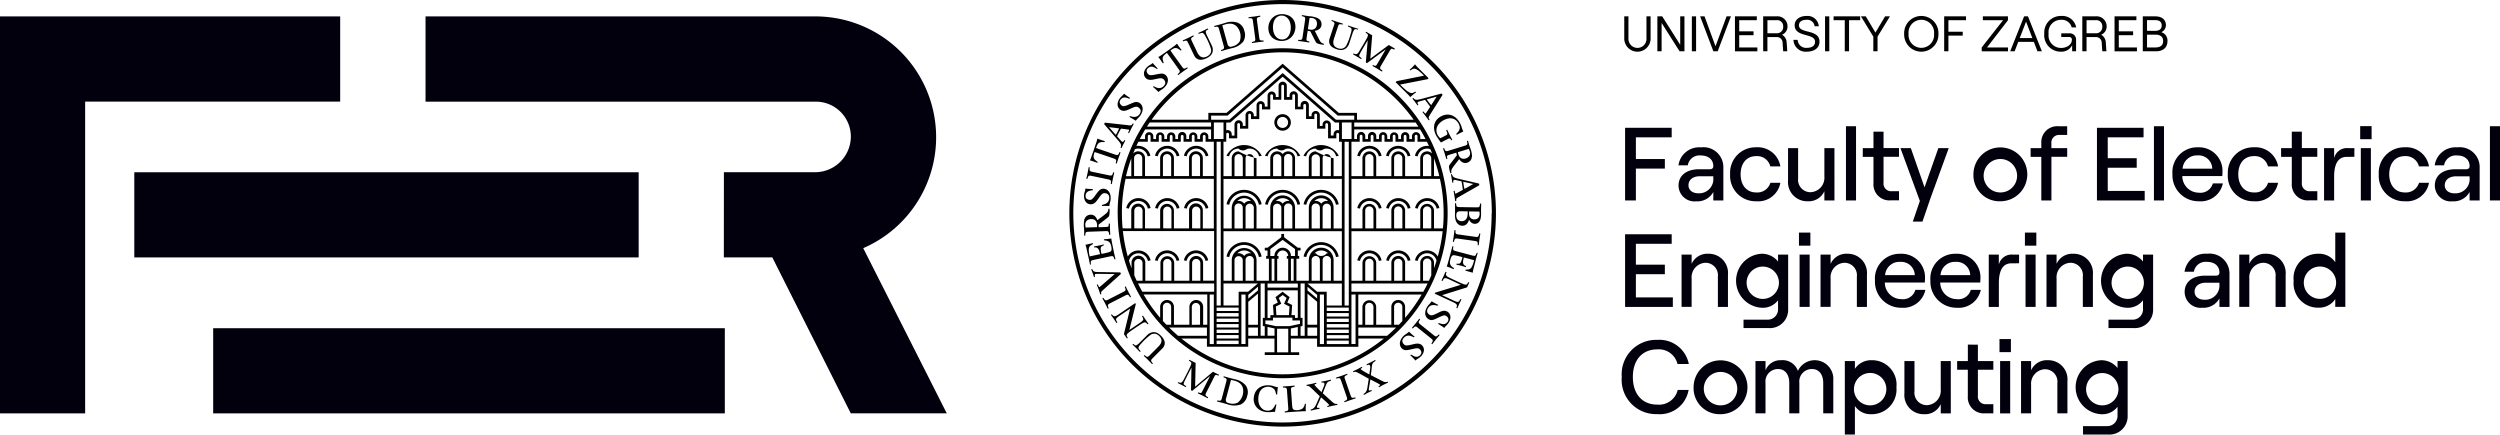<svg id="Group_4080" data-name="Group 4080" xmlns="http://www.w3.org/2000/svg" xmlns:xlink="http://www.w3.org/1999/xlink" width="258.894" height="45" viewBox="0 0 258.894 45">
  <defs>
    <clipPath id="clip-path">
      <rect id="Rectangle_1900" data-name="Rectangle 1900" width="258.894" height="45" fill="none"/>
    </clipPath>
  </defs>
  <g id="Group_4080-2" data-name="Group 4080" clip-path="url(#clip-path)">
    <path id="Path_6985" data-name="Path 6985" d="M535.879,25.39l.112.016c.01-.09.02-.181.033-.271.022-.225.054-.45.094-.673.012-.089.027-.178.042-.267l-.113-.015a1.02,1.02,0,0,1-.062.227.2.2,0,0,1-.065.094.164.164,0,0,1-.1.034.833.833,0,0,1-.167-.009l-1.776-.247a.878.878,0,0,1-.167-.037.179.179,0,0,1-.123-.168,1.357,1.357,0,0,1,.006-.235l-.111-.015c-.013.089-.024.177-.033.267l-.026.188c-.01.1-.023.2-.041.3l-.026.187c-.015.09-.029.18-.041.271l.112.015a1.42,1.42,0,0,1,.058-.227.25.25,0,0,1,.066-.094.176.176,0,0,1,.1-.034.9.9,0,0,1,.171.01l1.777.247a.791.791,0,0,1,.163.037.162.162,0,0,1,.086.059.211.211,0,0,1,.038.109,1.189,1.189,0,0,1,0,.235m-1.05,2.7.2.052.151.04.184.059a2.423,2.423,0,0,1,.043-.263c.01-.037.019-.074.026-.11.055-.206.111-.412.161-.619.025-.091.046-.179.066-.262.047-.178.092-.357.146-.534.023-.087.049-.173.074-.259l-.1-.027a1.084,1.084,0,0,1-.089.218.2.2,0,0,1-.076.086.169.169,0,0,1-.1.022.813.813,0,0,1-.165-.03L533.6,26a.864.864,0,0,1-.162-.057.178.178,0,0,1-.1-.182,1.38,1.38,0,0,1,.035-.232l-.109-.029c-.023.087-.045.173-.065.26l-.049.184c-.015.063-.026.113-.036.147l-.294,1.064-.023.087c-.011.035-.023.071-.032.109l-.038.112c-.018.044-.034.089-.05.133l.363.13c.122.047.243.1.363.149l.029-.107a1.482,1.482,0,0,1-.256-.194.579.579,0,0,1-.127-.186.59.59,0,0,1-.042-.212,1.621,1.621,0,0,1,.141-.558.378.378,0,0,1,.124-.151.33.33,0,0,1,.184-.037,7.178,7.178,0,0,1,.852.2,2.666,2.666,0,0,1-.15.481.411.411,0,0,1-.1.143.225.225,0,0,1-.125.057.62.62,0,0,1-.228-.016l-.029.11.232.053.153.033.231.061.145.046.218.067.029-.109a.556.556,0,0,1-.181-.093.327.327,0,0,1-.1-.127.535.535,0,0,1-.038-.2,1.832,1.832,0,0,1,.093-.474l1.055.281a3.071,3.071,0,0,1-.212.644.668.668,0,0,1-.174.229.39.39,0,0,1-.2.088,2.639,2.639,0,0,1-.292.024l-.027.1.22.049m-3.391,2.332,1.864.865a2.356,2.356,0,0,1,.254.134.5.5,0,0,1,.141.12.217.217,0,0,1,.038.13.633.633,0,0,1-.059.227l.1.048c.027-.065.055-.13.084-.194.072-.178.155-.354.243-.524.032-.07.067-.138.1-.206l-.1-.048a1.371,1.371,0,0,1-.139.228.162.162,0,0,1-.111.067.343.343,0,0,1-.179-.019,2.887,2.887,0,0,1-.3-.123l-1.171-.546-.044.009,2.624-.817.232-.5-.1-.048a1.164,1.164,0,0,1-.129.206.15.15,0,0,1-.115.057.525.525,0,0,1-.224-.042c-.367-.131-1.273-.575-1.411-.639a2.5,2.5,0,0,1-.258-.135.459.459,0,0,1-.136-.122.213.213,0,0,1-.041-.131.669.669,0,0,1,.06-.223l-.1-.048c-.028.06-.055.119-.08.18l-.058.126c-.034.083-.071.163-.112.243l-.073.155c-.036.071-.071.144-.1.217l.1.047a1.716,1.716,0,0,1,.131-.22.192.192,0,0,1,.114-.07.364.364,0,0,1,.178.015,2.343,2.343,0,0,1,.306.122l1.163.541.045-.008-2.687.823Zm.35,3.138.2.116.287.186.157.112.044-.068a.891.891,0,0,1,.1-.116l.1-.1c.034-.034.069-.072.1-.114a1.186,1.186,0,0,0,.252-.465.936.936,0,0,0,.033-.31.7.7,0,0,0-.086-.28.676.676,0,0,0-.451-.319.771.771,0,0,0-.249.009,1.445,1.445,0,0,0-.274.092c-.095.043-.2.094-.317.152s-.2.1-.28.133a.875.875,0,0,1-.211.068.414.414,0,0,1-.159.005.512.512,0,0,1-.285-.183.386.386,0,0,1-.085-.15.423.423,0,0,1-.009-.188.766.766,0,0,1,.3-.44.71.71,0,0,1,.238-.088.873.873,0,0,1,.255,0,2.08,2.08,0,0,1,.287.061l.06-.093a3.81,3.81,0,0,1-.347-.177c-.111-.063-.223-.127-.332-.191a1.21,1.21,0,0,1-.132.177l-.1.116a1.532,1.532,0,0,0-.386.626,1.03,1.03,0,0,0-.046.349.766.766,0,0,0,.089.322.676.676,0,0,0,.464.346.575.575,0,0,0,.243-.009,1.281,1.281,0,0,0,.279-.1c.1-.045.221-.1.356-.167.117-.058.216-.1.3-.133a1.09,1.09,0,0,1,.2-.057.3.3,0,0,1,.131,0,.522.522,0,0,1,.238.162.461.461,0,0,1,.083.137.353.353,0,0,1,.017.156.553.553,0,0,1-.261.37.48.48,0,0,1-.218.069.711.711,0,0,1-.239-.026,2.539,2.539,0,0,1-.279-.087Zm-2.118.382,1.4,1.126a.846.846,0,0,1,.122.116.167.167,0,0,1,.043.094.215.215,0,0,1-.024.113,1.129,1.129,0,0,1-.123.2l.089.072c.055-.072.111-.145.168-.215.135-.182.278-.359.427-.529q.085-.1.173-.207l-.089-.071a1.065,1.065,0,0,1-.17.163.2.2,0,0,1-.1.047.17.17,0,0,1-.1-.021.856.856,0,0,1-.139-.094l-1.4-1.126a.9.9,0,0,1-.125-.118.178.178,0,0,1-.019-.207,1.306,1.306,0,0,1,.127-.2l-.088-.071c-.056.069-.112.14-.166.211l-.119.148c-.06.081-.123.158-.189.234l-.118.147c-.06.069-.118.14-.175.211l.088.071a1.394,1.394,0,0,1,.167-.165.265.265,0,0,1,.106-.047.181.181,0,0,1,.1.022.9.9,0,0,1,.142.1m-1.84,1.506a.764.764,0,0,0,.014.334.676.676,0,0,0,.374.442.588.588,0,0,0,.238.046,1.294,1.294,0,0,0,.294-.035c.11-.021.237-.048.385-.082.127-.03.233-.052.319-.064a1.153,1.153,0,0,1,.212-.009.3.3,0,0,1,.127.033.521.521,0,0,1,.2.212.455.455,0,0,1,.05.151.355.355,0,0,1-.019.156.555.555,0,0,1-.337.3.487.487,0,0,1-.228.018.716.716,0,0,1-.226-.08,2.433,2.433,0,0,1-.253-.148l-.079.076c.056.052.111.1.166.158l.132.136.105.109.128.146.058-.056a.936.936,0,0,1,.119-.091l.118-.073c.04-.026.083-.055.127-.088a1.182,1.182,0,0,0,.35-.4.938.938,0,0,0,.1-.295.692.692,0,0,0-.02-.292.679.679,0,0,0-.368-.413.749.749,0,0,0-.245-.048,1.4,1.4,0,0,0-.288.027c-.1.021-.216.047-.343.078s-.218.051-.3.067a.85.85,0,0,1-.221.019.4.4,0,0,1-.156-.03.512.512,0,0,1-.237-.242.4.4,0,0,1-.049-.165.429.429,0,0,1,.033-.185.767.767,0,0,1,.392-.361.707.707,0,0,1,.251-.033.885.885,0,0,1,.249.056,2.183,2.183,0,0,1,.266.123l.079-.077a3.738,3.738,0,0,1-.3-.251c-.095-.086-.188-.174-.281-.262a1.143,1.143,0,0,1-.168.144l-.124.091a1.539,1.539,0,0,0-.518.523,1.034,1.034,0,0,0-.123.33M523.17,38.5a.339.339,0,0,1,.112.017.561.561,0,0,1,.132.053c.049.023.107.052.169.084l1.022.565-.131.845a1.955,1.955,0,0,1-.043.223,1.076,1.076,0,0,1-.069.2.713.713,0,0,1-.11.168.774.774,0,0,1-.2.148l.053.1.2-.113c.043-.025.09-.05.137-.074a2.345,2.345,0,0,1,.222-.114c.038-.019.074-.037.107-.051l.155-.068-.053-.1a.418.418,0,0,1-.19.062c-.078-.007-.082-.079-.075-.141s.016-.115.026-.18l.138-.822-.023-.015c.124.061.249.122.371.188.079.038.159.078.237.12s.146.077.208.113.116.066.156.093a.215.215,0,0,1,.061.05c.029.055-.135.135-.167.153l.053.1.2-.114c.046-.026.094-.052.14-.076.079-.045.159-.086.242-.124.049-.025.1-.049.147-.071l.21-.1-.052-.1a.5.5,0,0,1-.161.051.623.623,0,0,1-.129-.009,1.1,1.1,0,0,1-.14-.045c-.048-.021-.1-.045-.149-.072l-1.154-.592.11-.936a.784.784,0,0,1,.037-.186.471.471,0,0,1,.172-.241,1.89,1.89,0,0,1,.175-.116l-.052-.1-.178.1c-.164.094-.335.181-.506.259l-.209.1.053.1a.48.48,0,0,1,.134-.058.21.21,0,0,1,.081,0,.1.1,0,0,1,.046.021.214.214,0,0,1,.073.158,1.043,1.043,0,0,1-.007.171l-.084.642.021.021-.217-.114c-.2-.109-.392-.221-.58-.344a.716.716,0,0,1-.118-.089c-.032-.062.129-.137.166-.156l-.053-.1-.2.111c-.166.1-.338.184-.513.263l-.2.094.053.1a.389.389,0,0,1,.146-.044m-1.927.7a1.07,1.07,0,0,1,.23-.048.2.2,0,0,1,.114.015.17.17,0,0,1,.075.073.8.8,0,0,1,.068.153l.587,1.694a.848.848,0,0,1,.043.166.178.178,0,0,1-.094.186,1.322,1.322,0,0,1-.212.1l.037.107c.084-.029.169-.059.253-.092l.18-.062c.093-.037.187-.069.284-.1l.179-.062c.087-.027.174-.056.26-.086l-.037-.106a1.463,1.463,0,0,1-.229.051.263.263,0,0,1-.114-.016.185.185,0,0,1-.075-.072.916.916,0,0,1-.068-.157l-.587-1.694a.838.838,0,0,1-.042-.162.164.164,0,0,1,.014-.1.211.211,0,0,1,.08-.083,1.12,1.12,0,0,1,.211-.1l-.037-.107c-.085.033-.171.064-.257.094-.211.082-.426.157-.642.223-.085.029-.17.057-.256.084Zm-2.866.61-.22.038.024.112a.381.381,0,0,1,.153,0,.318.318,0,0,1,.1.046.526.526,0,0,1,.114.085c.042.035.09.077.142.125l.84.811-.345.782a2.029,2.029,0,0,1-.1.2,1.1,1.1,0,0,1-.118.173.7.7,0,0,1-.15.134.778.778,0,0,1-.235.09l.024.113.224-.057c.048-.013.1-.025.151-.036a2.461,2.461,0,0,1,.244-.052c.042-.009.082-.016.117-.022l.167-.026-.025-.114a.422.422,0,0,1-.2.011c-.074-.027-.06-.1-.037-.156s.045-.107.072-.167l.346-.759-.019-.021c.1.091.208.183.31.278.067.057.134.117.2.177s.122.112.172.163.095.094.127.131a.249.249,0,0,1,.046.063c.013.061-.166.1-.2.1l.025.113.227-.058c.051-.013.1-.026.155-.037.089-.023.176-.042.266-.057.054-.011.108-.022.16-.031l.227-.04-.024-.111a.509.509,0,0,1-.168.007.652.652,0,0,1-.123-.043,1.057,1.057,0,0,1-.123-.08c-.041-.033-.083-.069-.125-.108l-.961-.871.348-.876a.777.777,0,0,1,.084-.171.474.474,0,0,1,.23-.188,1.921,1.921,0,0,1,.2-.067l-.024-.112-.2.052c-.183.049-.37.088-.556.119l-.227.04.024.114a.461.461,0,0,1,.145-.021.208.208,0,0,1,.079.017.094.094,0,0,1,.039.032.211.211,0,0,1,.029.171.9.9,0,0,1-.051.164l-.247.6.015.025-.18-.166c-.161-.156-.321-.315-.471-.482a.693.693,0,0,1-.091-.117c-.014-.068.16-.1.2-.107l-.024-.114-.22.056c-.185.049-.374.09-.563.121m-2.4.192c-.09.006-.18.011-.269.014l.008.114a1.058,1.058,0,0,1,.235.013.2.2,0,0,1,.105.044.168.168,0,0,1,.054.09.859.859,0,0,1,.026.166l.129,1.788a.872.872,0,0,1,0,.171.178.178,0,0,1-.139.155,1.3,1.3,0,0,1-.231.044l.008.112c.089-.006.179-.013.268-.023l.19-.014c.065-.007.115-.012.151-.014l1.1-.068.09-.007c.036,0,.074,0,.113,0h.118c.047,0,.095,0,.142,0,0-.129,0-.257,0-.386s.013-.262.022-.392l-.11.008a.884.884,0,0,1-.231.478,1.086,1.086,0,0,1-.762.167.362.362,0,0,1-.181-.055.3.3,0,0,1-.1-.148,1.351,1.351,0,0,1-.046-.291l-.112-1.555a.868.868,0,0,1,0-.167.177.177,0,0,1,.038-.1.207.207,0,0,1,.1-.059,1.153,1.153,0,0,1,.234-.047l-.008-.114c-.091.009-.181.018-.272.024-.225.025-.453.042-.678.049m-3.27,1.151a1.3,1.3,0,0,0,.743,1.367,1.708,1.708,0,0,0,.8.161c.078,0,.157,0,.233-.009s.148-.012.214-.015a1.079,1.079,0,0,1,.2,0l.071-.376q.041-.192.089-.382l-.107-.011c-.051.1-.1.192-.163.284a.878.878,0,0,1-.172.207.634.634,0,0,1-.241.123.913.913,0,0,1-.671-.087,1.114,1.114,0,0,1-.486-.692,1.875,1.875,0,0,1,.1-1.126,1.011,1.011,0,0,1,.26-.336.835.835,0,0,1,.347-.171.874.874,0,0,1,.905.229.729.729,0,0,1,.113.224,2.67,2.67,0,0,1,.076.3l.106.011c.014-.253.04-.508.079-.759a1.591,1.591,0,0,1-.236-.038L514.775,40a1.907,1.907,0,0,0-1.04-.055,1.4,1.4,0,0,0-.507.231,1.321,1.321,0,0,0-.356.409,1.477,1.477,0,0,0-.167.562m-2.881.134.514-1.933.048.008a.907.907,0,0,1,.115.023c.04.008.081.018.117.027a1.528,1.528,0,0,1,.514.2.964.964,0,0,1,.313.3.986.986,0,0,1,.15.432,1.527,1.527,0,0,1-.564,1.362,1.251,1.251,0,0,1-.941.04.366.366,0,0,1-.259-.167.426.426,0,0,1-.008-.293m-.9.189-.029.109c.089.023.178.046.267.067l.187.05c.1.022.2.047.291.078.053.014.108.03.161.046l.159.042a2.04,2.04,0,0,0,1.409.018,1.275,1.275,0,0,0,.648-.88,1.191,1.191,0,0,0-.16-1.093,1.965,1.965,0,0,0-1.088-.626c-.087-.021-.17-.042-.248-.062-.227-.052-.453-.111-.675-.18-.087-.023-.173-.048-.26-.074l-.029.11a1.074,1.074,0,0,1,.218.089.193.193,0,0,1,.086.076.165.165,0,0,1,.022.1.81.81,0,0,1-.03.165l-.461,1.732a.864.864,0,0,1-.057.161.179.179,0,0,1-.182.1,1.372,1.372,0,0,1-.232-.034m-4.051-1.9-.052.1c.059.03.118.059.178.086l.124.063c.078.035.154.074.229.116l.129.066c.06.033.121.065.181.1l.051-.1a1.5,1.5,0,0,1-.216-.139.153.153,0,0,1-.054-.1.414.414,0,0,1,.042-.168c.188-.432.708-1.412.764-1.522l-.048,2.348.126.064,1.851-1.544-.779,1.536c-.031.061-.06.112-.085.152a.181.181,0,0,1-.071.068.166.166,0,0,1-.092.008,1.036,1.036,0,0,1-.2-.07l-.051.1c.07.035.139.069.209.1l.147.074c.089.04.174.084.259.131l.169.085c.08.044.161.086.243.127l.051-.1a1.438,1.438,0,0,1-.2-.129.257.257,0,0,1-.068-.094.186.186,0,0,1,0-.1.96.96,0,0,1,.065-.159l.818-1.612a1.643,1.643,0,0,1,.083-.149.162.162,0,0,1,.068-.064.159.159,0,0,1,.1-.005,1.174,1.174,0,0,1,.211.077l.047-.094-.627-.318-1.847,1.55.052-2.461-.652-.331-.048.094a1.18,1.18,0,0,1,.2.136.148.148,0,0,1,.053.117.527.527,0,0,1-.049.222c-.146.366-.621,1.256-.691,1.394a2.482,2.482,0,0,1-.144.253.449.449,0,0,1-.127.131.214.214,0,0,1-.132.037.666.666,0,0,1-.221-.068M503,13.538h0Zm3.42,0h0Zm9.263,10.4h0v0Zm2.173,2.629.28.055a1.568,1.568,0,0,1,3.075,0l.28-.055a1.853,1.853,0,0,0-3.634,0m-4.626.055.279-.055a1.853,1.853,0,0,0-3.634,0l.28.055a1.568,1.568,0,0,1,3.074,0m4.626-5.471.28.056a1.568,1.568,0,0,1,3.075,0l.28-.056a1.853,1.853,0,0,0-3.634,0m-4.626.056.279-.056a1.853,1.853,0,0,0-3.634,0l.28.056a1.568,1.568,0,0,1,3.075,0m2.453-1.545h0a1.854,1.854,0,0,0-1.817,1.489l.28.056a1.568,1.568,0,0,1,3.074,0l.28-.056a1.854,1.854,0,0,0-1.817-1.489m0-1.345v0Zm-2.443-2.13.28-.055a2.06,2.06,0,0,0-3.656,0l.279.055a1,1,0,0,1,.978-.8.626.626,0,0,0,.855.042.987.987,0,0,1,.285-.042,1,1,0,0,1,.978.8m3.012-3.508a.57.57,0,1,1-.57-.57.569.569,0,0,1,.57.57m.285,0a.855.855,0,1,0-.855.855.855.855,0,0,0,.855-.855m.693,3.508.28-.055a2.059,2.059,0,0,0-3.656,0l.279.055a1,1,0,0,1,.978-.8.625.625,0,0,0,.854.042,1,1,0,0,1,1.264.759m3.99,0,.279-.055a2.06,2.06,0,0,0-3.656,0l.28.055a1,1,0,0,1,.978-.8.625.625,0,0,0,.855.042,1,1,0,0,1,1.264.759m3.724-2.653h0Zm2.28,0h0Zm1.14,0h0Zm.377,2.173h-.357a.993.993,0,0,1,.227.4c.008.026.014.052.02.08l.279-.056,0-.024a1.271,1.271,0,0,0-.164-.4m-2.342.4c0,.008,0,.016-.005.024l.28.056c.005-.027.012-.054.019-.08h0a1,1,0,0,1,1.691-.4h.357a1.283,1.283,0,0,0-2.178,0,1.268,1.268,0,0,0-.164.4m-.65-.4H525.4a1.006,1.006,0,0,1,.227.4c.007.026.014.052.019.08l.279-.056,0-.024a1.267,1.267,0,0,0-.164-.4m-2.342.4,0,.024.279.056c.006-.027.012-.054.019-.08h0a1,1,0,0,1,.959-.722.994.994,0,0,1,.732.32h.357a1.283,1.283,0,0,0-2.342.4m2.23,5.495.279-.056a1.283,1.283,0,0,0-2.515,0l.279.056a1,1,0,0,1,1.957,0m2.993,0,.279-.056a1.283,1.283,0,0,0-2.515,0l.279.056a1,1,0,0,1,1.957,0m2.992,0,.28-.056a1.283,1.283,0,0,0-2.516,0l.28.056a1,1,0,0,1,1.956,0m-5.985,5.415.279-.055a1.283,1.283,0,0,0-2.515,0l.279.055a1,1,0,0,1,1.957,0m2.993,0,.279-.055a1.283,1.283,0,0,0-2.515,0l.279.055a1,1,0,0,1,1.957,0m-23.942,0,.28-.055a1.283,1.283,0,0,0-2.516,0l.28.055a1,1,0,0,1,1.957,0m2.993,0,.279-.055a1.282,1.282,0,0,0-2.515,0l.279.055a1,1,0,0,1,1.957,0m-4.7-11.312h-.358a1.288,1.288,0,0,0-.164.4l0,.024.28.056a.754.754,0,0,1,.019-.08.991.991,0,0,1,.227-.4m1.71.482.28-.056-.005-.024a1.26,1.26,0,0,0-.164-.4,1.283,1.283,0,0,0-2.178,0h.357a1,1,0,0,1,1.691.4h0c.008.026.014.052.019.08m1.281-.482h-.357a1.272,1.272,0,0,0-.164.4l0,.024.279.056c.006-.027.012-.054.02-.08a1,1,0,0,1,.227-.4m1.71.482.28-.056,0-.024a1.283,1.283,0,0,0-2.342-.4h.357a1,1,0,0,1,1.691.4h0c.008.026.014.052.019.08m-2.235,5.36.279.056a1,1,0,0,1,1.957,0l.279-.056a1.282,1.282,0,0,0-2.515,0m-2.993,0,.28.056a1,1,0,0,1,1.957,0l.28-.056a1.283,1.283,0,0,0-2.516,0m-2.993,0,.28.056a1,1,0,0,1,1.956,0l.28-.056a1.283,1.283,0,0,0-2.516,0m-.379,2.1q-.072-.775-.073-1.568a16.73,16.73,0,0,1,.381-3.563h9.166v-.285H507.42v-.922h0v-.931a.711.711,0,0,0-.055-.276h-.33a.426.426,0,0,1,.1.276v1.853h-.855v-.922h0v-.931a.428.428,0,0,1,.754-.276h.33a.714.714,0,0,0-.437-.4h0a.708.708,0,0,0-.441,0,.711.711,0,0,0-.492.678v1.853h-1.566v-.922h0v-.931a.711.711,0,0,0-.055-.276h-.33a.427.427,0,0,1,.1.276v1.853h-.855v-.922h0v-.931a.428.428,0,0,1,.754-.276h.33a.715.715,0,0,0-.437-.4h0a.71.71,0,0,0-.442,0,.713.713,0,0,0-.492.678v1.853h-1.567v-.922h0v-.931a.709.709,0,0,0-.055-.276h-.33a.425.425,0,0,1,.1.276v1.853H500.3v-.922h0v-.931a.428.428,0,0,1,.755-.276h.33a.714.714,0,0,0-.436-.4h0a.713.713,0,0,0-.748.2c.062-.154.126-.308.192-.46a.982.982,0,0,1,.335-.059,1,1,0,0,1,.959.722h0c.007.026.014.052.019.08l.28-.056-.005-.024a1.282,1.282,0,0,0-1.441-.993q.1-.223.211-.441h.974v-.57a.142.142,0,0,1,.285,0v.57h.855v-.57a.142.142,0,1,1,.285,0v.57H504v-.57a.143.143,0,0,1,.285,0v.57h.855v-.57a.143.143,0,0,1,.285,0v.57h.855v-.57a.142.142,0,1,1,.285,0v.57h.855v-.57a.143.143,0,0,1,.285,0v.57h.855V18.24h0v5.416h-1.14V21.8a.713.713,0,1,0-1.425,0v1.853h-1.568V21.8a.713.713,0,0,0-1.425,0v1.853h-1.567V21.8a.712.712,0,1,0-1.425,0v1.853Zm1.209,0V21.8a.428.428,0,0,1,.855,0v1.853Zm2.993,0V21.8a.428.428,0,0,1,.855,0v1.853Zm2.993,0V21.8a.428.428,0,0,1,.855,0v1.853Zm-7.166.285h9.446v5.13h-1.14V27.219a.712.712,0,1,0-1.425,0v1.852h-1.568V27.219a.713.713,0,0,0-1.425,0v1.852h-1.567V27.219a.713.713,0,1,0-1.425,0v.563q-.14-.386-.261-.779a1,1,0,0,1,1.952.02l.28-.055a1.283,1.283,0,0,0-2.361-.4,16.609,16.609,0,0,1-.505-2.622m1.18,4.571V27.219a.428.428,0,0,1,.855,0v1.852h-.609q-.128-.277-.246-.559m2.993.559V27.219a.428.428,0,0,1,.855,0v1.852Zm2.993,0V27.219a.428.428,0,0,1,.855,0v1.852Zm-5.6.285h7.885v.855h-7.439q-.235-.42-.446-.855m.609,1.14h6.563v3.135h-.428V31.779a.712.712,0,1,0-1.425,0v1.852H504.43V31.779a.713.713,0,0,0-.713-.713.693.693,0,0,0-.144.015.712.712,0,0,0-.57.7v1.133a16.718,16.718,0,0,1-1.717-2.415m2,2.445h0V31.779a.429.429,0,0,1,.341-.419.415.415,0,0,1,.085-.009.428.428,0,0,1,.428.427v1.852h-.488q-.187-.195-.367-.395Zm2.993.69V31.779a.428.428,0,0,1,.855,0v1.852Zm-2.346.285h3.913v.855h-2.985q-.48-.41-.928-.855m4.626-2.565v4.275h-.428V30.5h.428Zm-3.355,3.7h2.642v.855h4.275v-.855h2.717v1.426h-1.006v.284H517.4v-.284h-.864V35.057h2.716v.855h4.275v-.855h2.642a16.674,16.674,0,0,1-20.961,0m21.3-.285h-2.985v-.855h3.913q-.448.445-.928.855m1.208-1.14h-.488V31.779a.427.427,0,0,1,.428-.427.411.411,0,0,1,.085.009.428.428,0,0,1,.341.419v1.163h0v.3q-.18.2-.367.395m-3.053-2.28a.427.427,0,0,1,.427.427v1.852h-.855V31.779a.427.427,0,0,1,.427-.427m3.136-.271a.687.687,0,0,0-.144-.015.712.712,0,0,0-.712.712v1.852h-1.567V31.779a.713.713,0,0,0-1.425,0v1.852h-.427V30.5h6.563a16.749,16.749,0,0,1-1.717,2.415V31.779a.713.713,0,0,0-.57-.7m-4.56-.584v5.13h-.427V30.5Zm7.011-.285h-7.439v-.855H530.7q-.211.435-.446.855m.58-1.14h-.609V27.219a.428.428,0,1,1,.855,0v1.293q-.118.282-.246.559m-3.174-2.28a.427.427,0,0,1,.427.428v1.852h-.855V27.219a.427.427,0,0,1,.428-.428m-2.993,0a.427.427,0,0,1,.427.428v1.852h-.855V27.219a.427.427,0,0,1,.427-.428m5.985-.285a.713.713,0,0,0-.713.713v1.852H528.37V27.219a.712.712,0,1,0-1.425,0v1.852h-1.568V27.219a.713.713,0,0,0-1.425,0v1.852h-1.14v-5.13h9.446a16.612,16.612,0,0,1-.506,2.622,1.283,1.283,0,0,0-2.361.4l.28.055a1,1,0,0,1,1.952-.02q-.121.394-.261.779v-.563a.713.713,0,0,0-.713-.712m0-5.13a.427.427,0,0,1,.428.427v1.853h-.855V21.8a.428.428,0,0,1,.428-.427m-2.992,0a.427.427,0,0,1,.427.427v1.853h-.855V21.8a.427.427,0,0,1,.428-.427m-2.993,0a.427.427,0,0,1,.427.427v1.853h-.855V21.8a.427.427,0,0,1,.427-.427m7.622,2.28h-.924V21.8a.713.713,0,0,0-1.425,0v1.853H528.37V21.8a.712.712,0,1,0-1.425,0v1.853h-1.568V21.8a.713.713,0,0,0-1.425,0v1.853h-1.14V18.241h0V14.679h.855v-.57a.143.143,0,1,1,.285,0v.57h.855v-.57a.142.142,0,1,1,.285,0v.57h.855v-.57a.143.143,0,1,1,.285,0v.57h.855v-.57a.143.143,0,1,1,.285,0v.57h.855v-.57a.142.142,0,1,1,.284,0v.57h.855v-.57a.143.143,0,1,1,.285,0v.57h.974q.108.219.211.441a1.3,1.3,0,0,0-.188-.014,1.282,1.282,0,0,0-1.253,1.007c0,.008,0,.016-.005.024l.28.056c.005-.027.011-.054.019-.08h0a1,1,0,0,1,.959-.722.981.981,0,0,1,.335.059q.1.228.192.46a.712.712,0,0,0-.748-.2h0a.715.715,0,0,0-.437.4h.33a.428.428,0,0,1,.755.276v.931h0v.922h-.855V16.388a.428.428,0,0,1,.1-.276h-.33a.719.719,0,0,0-.055.276v.931h0v.922H528.37V16.388a.712.712,0,0,0-.712-.713.7.7,0,0,0-.221.035h0a.714.714,0,0,0-.437.4h.33a.428.428,0,0,1,.654,0h0a.427.427,0,0,1,.1.276v.931h0v.922h-.855V16.388a.427.427,0,0,1,.1-.276H527a.707.707,0,0,0-.055.276v.931h0v.922h-1.567V16.388a.712.712,0,0,0-.933-.678h0a.714.714,0,0,0-.437.4h.33a.427.427,0,0,1,.754.276v.931h0v.922h-.855V16.388a.426.426,0,0,1,.1-.276h-.331a.711.711,0,0,0-.055.276v.931h0v.922h-1.141v.285h9.166a16.739,16.739,0,0,1,.382,3.563q0,.793-.074,1.568m-.373-5.415h-.551V16.4a16.434,16.434,0,0,1,.551,1.846m-1.432-3.848h-.544v-.285a.427.427,0,1,0-.855,0v.285H528.8v-.285a.427.427,0,1,0-.855,0v.285h-.285v-.285a.428.428,0,0,0-.855,0v.285h-.285v-.285a.427.427,0,1,0-.854,0v.285h-.285v-.285a.428.428,0,1,0-.855,0v.285h-.285v-.285a.428.428,0,1,0-.855,0v.285H523.1v-1h6.82q.3.488.565,1m-.743-1.282H523.1v-.427h6.359q.145.211.284.427m-.483-.713h-5.874v-.713H521.5L515.687,6.6l-5.809,5.086h-1.886V12.4h-5.874a16.675,16.675,0,0,1,27.138,0m-27.338.285h6.359v.427h-6.642c.093-.144.187-.286.284-.427m6.359-.285v-.427h1.71l5.7-4.991,5.7,4.991H523.1V12.4h-1.887l-5.522-4.835L510.164,12.4Zm.285.285h1v1.71h-1Zm.285,18.911V14.679h.428V31.637h-.428Zm0,.256h2.28v.356h-2.28Zm0,.57h2.28v.356h-2.28Zm0,.57h2.28v.356h-2.28Zm0,.57h2.28v.356h-2.28Zm0,.57h2.28v.356h-2.28Zm0,.57h2.28v.356h-2.28Zm2.28.926h-2.28v-.356h2.28Zm1-4.711v-.381l1-.843v.381Zm0,2.716V31.251l1-.843v3.224Zm1,1.14h-1v-.855h1Zm-1.568-5.7H510.7V26.934a.428.428,0,0,1,.855,0Zm.713-2.565a.428.428,0,0,1,.427.427v2.138h-.855V26.934a.428.428,0,0,1,.428-.427m-.57,0a.712.712,0,0,0-.57-.285.731.731,0,0,0-.142.014,1,1,0,0,1,1.425,0,.727.727,0,0,0-.142-.014.711.711,0,0,0-.57.285m6.555,3.566v-.381l1,.843v.381Zm0,3.559V30.408l1,.843v2.381Zm1,1.14h-1v-.855h1Zm1.425-7.838v2.138h-.855V26.934a.427.427,0,1,1,.855,0m-1.568-.427a.427.427,0,0,1,.427.427v2.138h-.855V26.934a.428.428,0,0,1,.428-.427m-.142-.271a1,1,0,0,1,1.425,0,.726.726,0,0,0-.143-.014.713.713,0,0,1-1.14,0,.725.725,0,0,0-.142.014m1.282,5.615h2.28v.356h-2.28Zm0,.57h2.28v.356h-2.28Zm0,.57h2.28v.356h-2.28Zm0,.57h2.28v.356h-2.28Zm0,.57h2.28v.356h-2.28Zm2.28,1.5h-2.28V35.27h2.28Zm-2.28-.926h2.28v.356h-2.28Zm2.28-20.022V31.637H522.1V14.679Zm-.712-2h1v1.71h-1Zm-3.136,5.558V16.388a.428.428,0,0,1,.855,0v1.853Zm-2.85,0V16.389a.428.428,0,1,1,.855,0v1.853Zm4.389,0h-.4V16.388a.427.427,0,0,1,.855,0v1.853Zm-.684,5.415h-.855V21.519a.428.428,0,1,1,.855,0v2.138Zm.712-2.565a.428.428,0,0,1,.427.428v2.138h-.855V21.519a.428.428,0,0,1,.427-.428m-.57,0a.711.711,0,0,0-.57-.285.728.728,0,0,0-.142.014,1,1,0,0,1,1.425,0,.716.716,0,0,0-.712.271m-2.992.428v2.138h-.855V21.519a.428.428,0,1,1,.855,0m-1.568-.428a.428.428,0,0,1,.427.428v2.138h-.855V21.519a.427.427,0,0,1,.427-.428m-3.563,2.565H510.7V21.519a.428.428,0,1,1,.855,0Zm.713-2.565a.428.428,0,0,1,.427.428v2.138h-.855V21.519a.428.428,0,0,1,.428-.428m-.57,0a.712.712,0,0,0-.57-.285.721.721,0,0,0-.142.014,1,1,0,0,1,1.425,0,.725.725,0,0,0-.142-.014.711.711,0,0,0-.57.285m3.42-5.13a.427.427,0,0,1,.427.427v1.852h-.855V16.388a.427.427,0,0,1,.427-.427m-2.85,0a.428.428,0,0,1,.427.427v1.853h-.855V16.388a.428.428,0,0,1,.428-.427m-1.14,0a.427.427,0,0,1,.427.427v1.853H510.7V16.388a.427.427,0,0,1,.428-.427m10.688-1.282v3.563h-.855V16.388a6.98,6.98,0,0,1-1.852-.713.712.712,0,0,0-.712.713v1.853h-1.426V16.388a.712.712,0,0,0-1.282-.427v2.565h6.128v5.131h-.855V21.519a1.282,1.282,0,1,0-2.565,0c0,1.852,0,2.138,0,2.138h-1.426V21.519a1.282,1.282,0,1,0-2.565,0v2.138h-1.425V21.519a1.283,1.283,0,0,0-2.565,0v2.138h-.855v-5.13h6.128V15.961a.712.712,0,0,0-1.283.427v1.853h-1.425V16.389a7.007,7.007,0,0,1-1.853-.713.713.713,0,0,0-.713.713v1.853h-.855V14.679h.285v-.815a.148.148,0,0,1,.143-.111.142.142,0,0,1,.142.142v.428h.855V12.9a.143.143,0,1,1,.285,0v.427h.855V11.9a.143.143,0,0,1,.285,0v.428h.856V10.9a.142.142,0,1,1,.284,0v.427h.856V9.9a.143.143,0,0,1,.285,0v.428h.855V8.907a.143.143,0,0,1,.285,0v1.425h.856V9.9a.142.142,0,1,1,.284,0v1.425h.856V10.9a.143.143,0,0,1,.285,0v1.425h.855V11.9a.143.143,0,0,1,.285,0v1.425h.855V12.9a.142.142,0,1,1,.284,0v1.425h.855v-.428a.143.143,0,0,1,.284-.015v.8ZM510.7,12.9v1.14h-.285v-.142a.427.427,0,0,0-.428-.427.451.451,0,0,0-.143.023v-.807h.428l5.415-4.741,5.415,4.741h.428v.807a.434.434,0,0,0-.142-.024.427.427,0,0,0-.427.427v.142h-.285V12.9a.427.427,0,1,0-.855,0v.143h-.285V11.9a.428.428,0,0,0-.855,0v.142H518.4V10.9a.428.428,0,1,0-.855,0v.143h-.285V9.9a.428.428,0,1,0-.855,0v.142h-.285V8.907a.428.428,0,1,0-.855,0v1.14h-.285V9.9a.427.427,0,1,0-.855,0v1.14h-.285V10.9a.427.427,0,1,0-.855,0v1.14H512.7V11.9a.428.428,0,0,0-.855,0v1.14h-.285V12.9a.428.428,0,1,0-.855,0m9.262,17.6v5.13h-.428V30.5Zm-.7-.285-1.012-.855h3.562v2.28h-1.568V30.211Zm-1.52,3.545V32.92h-.205V29.357h.428v5.415h-.428V33.8Zm-1.913-2.3.564.284-.058.893h-1.3l-.058-.893.564-.284-.261-.6.406-.309.406.309Zm-1.418,1.177v.285h-.294V30.069h3.135V32.92h-.294v-.285H516.6l.069-1.052-.5-.25.244-.561-.734-.56-.735.56.244.561-.5.25.069,1.052Zm2.841-3.278v.428h-3.135v-.428h3.135Zm-.57-.285h-.143v-2.28h.285v2.28Zm-1.425-2.28v-.285h-.142a.57.57,0,1,1,1.14,0h-.142v.285h.142v2.28h-1.14v-2.28Zm-.428,0v2.28h-.285v-2.28Zm-.427-.285v-.713l1.283-.954,1.282.954v.713h-.427a.855.855,0,0,0-1.71,0Zm2.85,7.355v.91h-.721v-.755Zm-.989,2.621h-1.158v-2.44h1.158ZM513.9,33.541v-.354h.784V32.9h2.013v.285h.784v.354l-1.092.234h-1.4Zm.223.8v-.482l.722.155v.755h-.722Zm-1.14-5.273V26.934a1.283,1.283,0,0,0-2.565,0v2.138h-.855v-5.13h6.128v-2.85a.712.712,0,0,0-.57-.285.731.731,0,0,0-.143.014,1,1,0,0,1,1.425,0,.733.733,0,0,0-.143-.014.71.71,0,0,0-.57.285v2.85h6.128v5.13h-.855V26.934a1.282,1.282,0,1,0-2.565,0v2.138h-1.283v-2.28h.285v-.285h-.143v-.57h.285v-.285h-.285l-1.425-1.089v-.337h-.285v.337l-1.425,1.089h-.285v.285h.285v.57h-.142v.285h.284v2.28h-1.282Zm.65,3.848v.837l.2.044v.971h-.428V29.357h.428V32.92Zm-1.79-1.568v4.275h-.428V30.5h.428Zm-.713-1.14v1.425h-1.568v-2.28h3.562l-1.012.855ZM501.456,13.4h6.82v1h-.285v-.285a.428.428,0,0,0-.855,0v.285h-.284v-.285a.428.428,0,0,0-.855,0v.285h-.285v-.285a.428.428,0,1,0-.855,0v.285h-.285v-.285a.428.428,0,0,0-.855,0v.285h-.284v-.285a.428.428,0,0,0-.855,0v.285h-.285v-.285a.427.427,0,1,0-.855,0v.285h-.544q.265-.51.564-1m-1.445,4.845h-.551a16.449,16.449,0,0,1,.551-1.846v1.846Zm-1.408,3.84A17.084,17.084,0,1,0,515.687,5,17.084,17.084,0,0,0,498.6,22.081M500.211,35.6l-.078.079c.057.053.114.106.169.161.039.035.078.074.118.113.106.105.215.21.317.321.058.057.114.116.169.176l.078-.078a2.3,2.3,0,0,1-.184-.226.185.185,0,0,1-.038-.135.325.325,0,0,1,.063-.173,1.49,1.49,0,0,1,.213-.254,5.962,5.962,0,0,1,1.023-.945.78.78,0,0,1,.3-.082.651.651,0,0,1,.284.055.965.965,0,0,1,.431.415.535.535,0,0,1,.066.256.662.662,0,0,1-.078.287,1.381,1.381,0,0,1-.255.331l-.905.908a.865.865,0,0,1-.128.109.165.165,0,0,1-.1.032.21.21,0,0,1-.109-.036,1.117,1.117,0,0,1-.187-.143l-.078.078c.066.062.133.125.2.189.166.154.328.315.482.48.064.064.126.128.187.194l.078-.078a1.08,1.08,0,0,1-.145-.186.2.2,0,0,1-.036-.109.169.169,0,0,1,.032-.1.828.828,0,0,1,.108-.128l1.01-1.014a.905.905,0,0,0,.2-.284.755.755,0,0,0,.059-.272.7.7,0,0,0-.042-.254,1.287,1.287,0,0,0-.109-.221,1.652,1.652,0,0,0-.141-.187,1.779,1.779,0,0,0-.4-.352.826.826,0,0,0-.729-.08,1.076,1.076,0,0,0-.417.278l-.731.733a1.287,1.287,0,0,1-.4.312.152.152,0,0,1-.116-.02,1.453,1.453,0,0,1-.188-.149m-2.205-3.052-.095.064c.042.056.083.114.123.172.116.153.224.314.324.478.043.063.084.128.125.193l.095-.064a1.3,1.3,0,0,1-.124-.236.163.163,0,0,1,0-.13.341.341,0,0,1,.109-.144,2.922,2.922,0,0,1,.26-.193l1.07-.723.014-.042-.651,2.67.31.457.094-.063a1.127,1.127,0,0,1-.111-.217.145.145,0,0,1,.011-.127.523.523,0,0,1,.151-.171c.3-.247,1.149-.8,1.274-.88a2.578,2.578,0,0,1,.248-.151.459.459,0,0,1,.175-.054.217.217,0,0,1,.134.032.667.667,0,0,1,.16.166l.094-.063c-.037-.054-.074-.109-.114-.161l-.078-.114c-.054-.072-.1-.146-.15-.222l-.1-.142c-.042-.068-.087-.135-.132-.2l-.093.063a1.615,1.615,0,0,1,.121.225.191.191,0,0,1,0,.133.357.357,0,0,1-.1.145,2.436,2.436,0,0,1-.263.2l-1.062.718-.016.042.678-2.727-.063-.092-1.7,1.152a2.294,2.294,0,0,1-.246.149.5.5,0,0,1-.175.059.218.218,0,0,1-.132-.034.643.643,0,0,1-.165-.168m-.88-1.714-.1.052c.044.08.087.16.129.241.11.2.215.4.31.606.041.08.08.161.119.242l.1-.052a1.082,1.082,0,0,1-.08-.221.2.2,0,0,1,0-.115.168.168,0,0,1,.061-.085.889.889,0,0,1,.142-.089l1.6-.817a.874.874,0,0,1,.158-.065.178.178,0,0,1,.2.067,1.312,1.312,0,0,1,.13.2l.1-.052c-.04-.08-.082-.16-.126-.238l-.087-.169c-.049-.088-.094-.176-.137-.268l-.087-.168c-.038-.083-.079-.164-.121-.245l-.1.051a1.414,1.414,0,0,1,.083.22.252.252,0,0,1,0,.115.18.18,0,0,1-.061.084.912.912,0,0,1-.146.09l-1.6.816a.816.816,0,0,1-.155.064.163.163,0,0,1-.1,0,.21.21,0,0,1-.094-.068,1.12,1.12,0,0,1-.134-.194m-1.166-2.98-.1.038c.022.05.043.1.062.152a4.014,4.014,0,0,1,.171.466c.023.062.044.126.064.19l.108-.04a.347.347,0,0,1-.028-.211c.027-.078.1-.09.166-.094q.061,0,.161,0c.066,0,1.716.021,1.716.021l.043-.024q-.6.526-1.209,1.051-.2.17-.29.245s-.1.1-.133.079a.129.129,0,0,1-.04-.045.6.6,0,0,1-.039-.088c-.021-.048-.04-.1-.058-.147l-.109.039c.031.078.062.156.091.235.076.184.147.372.206.563.026.068.048.138.07.207l.106-.039a.641.641,0,0,1-.029-.148.121.121,0,0,1,.013-.071.291.291,0,0,1,.067-.083c.033-.035.079-.079.136-.131l1.835-1.652-.059-.159-2.211-.039c-.121,0-.222-.006-.3-.013a.675.675,0,0,1-.186-.038.282.282,0,0,1-.116-.081.706.706,0,0,1-.105-.183m-.505-2.541-.191.031a2.5,2.5,0,0,1,.081.254q.012.057.028.11c.045.209.088.418.138.625.02.092.04.18.06.263.038.18.081.36.113.541.019.088.036.176.052.265l.1-.022a1.071,1.071,0,0,1-.02-.235.2.2,0,0,1,.029-.111.165.165,0,0,1,.081-.066.805.805,0,0,1,.16-.049l1.761-.378a.941.941,0,0,1,.17-.022.178.178,0,0,1,.173.116,1.245,1.245,0,0,1,.075.223l.11-.024c-.018-.088-.038-.175-.06-.262l-.04-.185q-.024-.095-.036-.148l-.221-1.082L498,25.068c-.006-.036-.012-.073-.02-.111s-.012-.079-.018-.117-.01-.094-.016-.141l-.383.048c-.13.014-.261.024-.391.033l.023.108a1.427,1.427,0,0,1,.315.057.581.581,0,0,1,.2.107.57.57,0,0,1,.133.169,1.608,1.608,0,0,1,.128.562.375.375,0,0,1-.042.191.327.327,0,0,1-.147.117,7.152,7.152,0,0,1-.852.2,2.614,2.614,0,0,1-.085-.5.406.406,0,0,1,.024-.173.224.224,0,0,1,.086-.108.621.621,0,0,1,.21-.089l-.024-.111-.23.058-.151.039-.234.05-.15.025-.223.039.023.11a.559.559,0,0,1,.2,0,.326.326,0,0,1,.145.069.528.528,0,0,1,.123.157,1.839,1.839,0,0,1,.132.465l-1.067.229a3.081,3.081,0,0,1-.1-.671.679.679,0,0,1,.051-.283.392.392,0,0,1,.138-.169,2.611,2.611,0,0,1,.248-.154l-.022-.1-.218.056-.352.075m-.047-2.458a.743.743,0,0,1,.675-.131.505.505,0,0,1,.187.1.519.519,0,0,1,.139.178.944.944,0,0,1,.06.417,1.032,1.032,0,0,1-.013.114l-1.172.039c0-.02-.006-.041-.01-.063s-.007-.066-.011-.1a.606.606,0,0,1,.145-.553m-.258-.085a2.655,2.655,0,0,0-.028.9c.006.157.014.314.014.471,0,.09,0,.18,0,.27l.113,0a1.1,1.1,0,0,1,.022-.234.19.19,0,0,1,.048-.1.165.165,0,0,1,.091-.051.805.805,0,0,1,.166-.02l1.792-.066a.875.875,0,0,1,.171.007.18.18,0,0,1,.15.144,1.356,1.356,0,0,1,.035.233l.112,0c0-.09-.007-.179-.013-.269l-.007-.19c-.007-.1-.012-.192-.011-.29l-.006-.171c0-.08,0-.16-.005-.24l-.113,0a1.145,1.145,0,0,1-.018.222.17.17,0,0,1-.045.081.191.191,0,0,1-.091.035c-.3.025-.632.027-.906.037,0-.018,0-.035.006-.05s0-.056,0-.08a.713.713,0,0,1,0-.073l0-.069.927-.715a.873.873,0,0,0,.108-.1.374.374,0,0,0,.073-.15,2.8,2.8,0,0,0,.024-.678l-.109,0a1.1,1.1,0,0,1-.022.128c-.006.028-.014.061-.024.1a.52.52,0,0,1-.051.1.682.682,0,0,1-.149.16q-.126.106-.289.232l-.343.26c-.1.073-.191.143-.274.209a1.034,1.034,0,0,0-.122-.263.977.977,0,0,0-.091-.114.549.549,0,0,0-.126-.105.623.623,0,0,0-.158-.068.7.7,0,0,0-.474.039.607.607,0,0,0-.235.176.823.823,0,0,0-.153.3m.314-3.221-.192-.026-.007.08a.921.921,0,0,1-.03.147l-.041.132c-.014.046-.027.1-.038.149a1.184,1.184,0,0,0,0,.529.952.952,0,0,0,.117.289.693.693,0,0,0,.207.208.677.677,0,0,0,.548.07A.757.757,0,0,0,496.24,21a1.425,1.425,0,0,0,.2-.209c.063-.083.132-.177.208-.283s.131-.182.185-.249a.847.847,0,0,1,.154-.159.4.4,0,0,1,.138-.079.515.515,0,0,1,.338.027.388.388,0,0,1,.146.093.413.413,0,0,1,.1.161.768.768,0,0,1-.058.529.7.7,0,0,1-.168.189.88.88,0,0,1-.225.121,2.173,2.173,0,0,1-.282.081l-.01.11a3.9,3.9,0,0,1,.39-.006q.192,0,.383.013a1.222,1.222,0,0,1,.033-.219l.035-.15a1.533,1.533,0,0,0,.048-.734,1.033,1.033,0,0,0-.124-.33.764.764,0,0,0-.229-.243.676.676,0,0,0-.572-.088.589.589,0,0,0-.21.122,1.283,1.283,0,0,0-.2.219c-.069.087-.148.192-.236.314q-.116.16-.2.257a1.071,1.071,0,0,1-.154.146.305.305,0,0,1-.118.059.522.522,0,0,1-.286-.031.46.46,0,0,1-.138-.083.361.361,0,0,1-.088-.129.558.558,0,0,1,.057-.449.486.486,0,0,1,.16-.163.731.731,0,0,1,.223-.088,2.437,2.437,0,0,1,.288-.054l.009-.109-.23-.01-.188-.016Zm.262-2.218-.111-.024c-.016.09-.033.179-.052.268-.038.223-.085.446-.14.665-.019.088-.039.176-.06.263l.111.024a1.079,1.079,0,0,1,.078-.222.2.2,0,0,1,.072-.089.17.17,0,0,1,.1-.028.842.842,0,0,1,.166.021l1.755.369a.886.886,0,0,1,.164.049.178.178,0,0,1,.111.176,1.365,1.365,0,0,1-.022.234l.11.023c.019-.088.037-.176.052-.265l.039-.185c.017-.1.037-.2.062-.295l.039-.185c.022-.088.041-.178.06-.267l-.11-.023a1.491,1.491,0,0,1-.074.223.246.246,0,0,1-.072.09.179.179,0,0,1-.1.027.9.9,0,0,1-.17-.022l-1.754-.369a.842.842,0,0,1-.161-.048.164.164,0,0,1-.081-.065.21.21,0,0,1-.03-.111,1.143,1.143,0,0,1,.018-.234m1.554-2.718-.233-.07-.358-.122-.18-.072a2.54,2.54,0,0,1-.061.259c-.013.036-.023.073-.033.108-.052.152-.107.3-.153.459l-.053.154-.106.311-.052.151c-.049.125-.091.252-.133.378l-.029.085q-.021.051-.041.109l-.044.107a1.468,1.468,0,0,1-.065.132c.062.018.124.036.186.057.12.035.239.078.357.122.077.026.153.054.229.084l.035-.1a2.747,2.747,0,0,1-.249-.188.579.579,0,0,1-.134-.175.476.476,0,0,1-.041-.225,1.5,1.5,0,0,1,.107-.431q.152.046.328.106c.554.179,1.108.375,1.656.563a.885.885,0,0,1,.157.068.182.182,0,0,1,.073.075.228.228,0,0,1,.016.113,1.342,1.342,0,0,1-.051.23l.106.037q.044-.127.084-.256l.061-.18c.029-.1.061-.191.1-.285l.061-.178c.033-.085.063-.171.092-.258l-.106-.037a1.5,1.5,0,0,1-.1.216.256.256,0,0,1-.082.08.2.2,0,0,1-.1.012.913.913,0,0,1-.166-.042l-1.293-.443-.362-.124c-.116-.042-.224-.082-.322-.12a1.456,1.456,0,0,1,.182-.413.432.432,0,0,1,.164-.139.6.6,0,0,1,.215-.057,2.18,2.18,0,0,1,.313,0Zm1.482-1.318a6.3,6.3,0,0,1-.338.676l-.7-.795-.039-.012.169.022c.217.022.435.046.651.077l.258.031m.957-.327-2.432-.266-.077.152,1.453,1.683c.07.084.129.16.176.227a.8.8,0,0,1,.1.174.42.42,0,0,1,.025.157.629.629,0,0,1-.06.2l.1.049c.024-.049.049-.1.071-.148l.051-.1a2.4,2.4,0,0,1,.111-.219l.068-.133c.035-.061.067-.124.1-.186l-.1-.052c-.032.059-.066.14-.13.168a.125.125,0,0,1-.154-.038c-.023-.022-.056-.057-.1-.1s-.093-.107-.155-.176l-.219-.25c.021-.043.031-.063.053-.11l.074-.148c.042-.091.154-.305.209-.4.022-.042.042-.08.059-.108l.013-.025.268.035c.1.011.187.023.268.034s.152.019.209.028a.676.676,0,0,1,.084.014.024.024,0,0,1,.019.023.123.123,0,0,1-.007.056c-.008.027-.02.057-.035.091l-.072.141.1.052c.037-.072.073-.143.106-.216l.075-.149c.037-.083.078-.163.122-.242l.075-.147c.038-.069.074-.139.109-.209l-.1-.051a1.035,1.035,0,0,1-.086.137.213.213,0,0,1-.073.051.359.359,0,0,1-.112.019,1.5,1.5,0,0,1-.187-.015m1.424-1.362a1.033,1.033,0,0,0,.058-.348.762.762,0,0,0-.077-.325.677.677,0,0,0-.452-.362.591.591,0,0,0-.243,0,1.29,1.29,0,0,0-.282.091q-.155.062-.362.153-.179.081-.3.124a1.133,1.133,0,0,1-.206.05.308.308,0,0,1-.131-.009.517.517,0,0,1-.232-.171.451.451,0,0,1-.078-.14.363.363,0,0,1-.011-.156.554.554,0,0,1,.274-.36.475.475,0,0,1,.22-.061.714.714,0,0,1,.237.035,2.441,2.441,0,0,1,.276.1l.062-.089-.193-.123-.28-.2-.153-.118-.045.066a.985.985,0,0,1-.1.113l-.1.094c-.035.033-.071.069-.108.11a1.192,1.192,0,0,0-.267.456.922.922,0,0,0-.044.309.686.686,0,0,0,.076.283.677.677,0,0,0,.439.335.764.764,0,0,0,.25,0,1.43,1.43,0,0,0,.277-.081q.144-.06.322-.142c.109-.05.2-.092.285-.123a.841.841,0,0,1,.213-.061.4.4,0,0,1,.159,0,.512.512,0,0,1,.279.192.393.393,0,0,1,.08.153.421.421,0,0,1,0,.188.766.766,0,0,1-.315.429.716.716,0,0,1-.24.08.9.9,0,0,1-.255-.007,2.135,2.135,0,0,1-.285-.071l-.063.091a3.823,3.823,0,0,1,.34.19q.164.1.326.2a1.089,1.089,0,0,1,.138-.173c.036-.039.071-.077.105-.112a1.545,1.545,0,0,0,.408-.612m1.533-4.448.08-.074-.162-.162-.128-.139-.1-.112-.124-.148-.059.054a.872.872,0,0,1-.122.088l-.12.07c-.041.024-.084.052-.129.084a1.183,1.183,0,0,0-.36.388.924.924,0,0,0-.109.292.688.688,0,0,0,.013.293.673.673,0,0,0,.357.422.761.761,0,0,0,.243.054,1.465,1.465,0,0,0,.288-.02c.1-.018.218-.041.346-.069s.219-.046.3-.059a.844.844,0,0,1,.221-.013.4.4,0,0,1,.155.035.514.514,0,0,1,.231.247.4.4,0,0,1,.044.167.422.422,0,0,1-.038.184.768.768,0,0,1-.4.351.708.708,0,0,1-.251.026.894.894,0,0,1-.247-.062,2.112,2.112,0,0,1-.263-.131L502.26,9a3.884,3.884,0,0,1,.292.259c.092.088.183.178.274.269A1.168,1.168,0,0,1,503,9.384l.127-.087a1.538,1.538,0,0,0,.531-.509,1.038,1.038,0,0,0,.131-.327.755.755,0,0,0-.005-.333.678.678,0,0,0-.362-.451.582.582,0,0,0-.238-.052,1.3,1.3,0,0,0-.3.027c-.109.018-.238.042-.386.072-.129.027-.235.045-.321.055a1.129,1.129,0,0,1-.212,0,.3.3,0,0,1-.127-.037.523.523,0,0,1-.19-.216.468.468,0,0,1-.046-.153.353.353,0,0,1,.023-.155.556.556,0,0,1,.345-.293.482.482,0,0,1,.228-.012.725.725,0,0,1,.224.086,2.515,2.515,0,0,1,.249.154m1.59-1.64q-.1-.152-.193-.285a1.464,1.464,0,0,1,.387-.23.437.437,0,0,1,.215-.018.594.594,0,0,1,.208.079,2.26,2.26,0,0,1,.255.182l.088-.062-.149-.192-.13-.181-.09-.127-.1-.163a2.4,2.4,0,0,1-.2.176c-.031.022-.061.045-.09.068-.131.094-.264.185-.392.285l-.4.286-.13.093c-.112.073-.22.153-.328.231l-.073.052c-.031.019-.063.041-.1.065l-.1.061a1.372,1.372,0,0,1-.13.07c.04.051.08.1.118.154.079.1.15.2.22.307.047.066.093.133.137.2l.087-.063a2.606,2.606,0,0,1-.094-.3.593.593,0,0,1-.008-.221.488.488,0,0,1,.1-.207,1.5,1.5,0,0,1,.338-.289c.065.084.133.176.2.276.348.467.684.948,1.021,1.419a.835.835,0,0,1,.089.147.18.18,0,0,1,.016.1.228.228,0,0,1-.053.1,1.287,1.287,0,0,1-.175.158l.066.092c.072-.052.145-.1.216-.16l.154-.111c.08-.062.16-.12.245-.175l.154-.11c.076-.051.15-.1.225-.156l-.066-.092a1.44,1.44,0,0,1-.208.116.254.254,0,0,1-.113.017.19.19,0,0,1-.09-.05.873.873,0,0,1-.111-.131l-.8-1.111Zm4.106.037a.864.864,0,0,0,.089-.381,1.081,1.081,0,0,0-.123-.486l-.447-.933a1.282,1.282,0,0,1-.161-.481.155.155,0,0,1,.058-.1,1.449,1.449,0,0,1,.2-.127l-.048-.1c-.069.036-.138.072-.208.105-.047.025-.1.05-.146.074-.135.065-.271.133-.408.192-.074.035-.148.068-.222.1l.048.1a2.331,2.331,0,0,1,.275-.1.186.186,0,0,1,.14.01.323.323,0,0,1,.142.117,1.517,1.517,0,0,1,.168.286,5.979,5.979,0,0,1,.549,1.28.778.778,0,0,1-.024.314.655.655,0,0,1-.147.249.97.97,0,0,1-.536.268.535.535,0,0,1-.263-.024.665.665,0,0,1-.245-.168,1.382,1.382,0,0,1-.227-.351l-.554-1.157a.829.829,0,0,1-.06-.157.167.167,0,0,1,0-.1.214.214,0,0,1,.07-.092,1.132,1.132,0,0,1,.2-.128l-.048-.1c-.081.042-.162.083-.245.123-.2.106-.405.2-.613.294-.082.038-.163.076-.245.112l.048.1a1.086,1.086,0,0,1,.224-.074.2.2,0,0,1,.115,0,.171.171,0,0,1,.083.063.823.823,0,0,1,.084.145l.619,1.291a.9.9,0,0,0,.2.284.76.76,0,0,0,.237.147.7.7,0,0,0,.253.045,1.222,1.222,0,0,0,.245-.03,1.537,1.537,0,0,0,.223-.07,1.782,1.782,0,0,0,.466-.261.882.882,0,0,0,.23-.28m2.866-1.243a1.256,1.256,0,0,1-.79.512.367.367,0,0,1-.309-.013.427.427,0,0,1-.154-.249l-.539-1.927.045-.017a1.151,1.151,0,0,1,.112-.038c.038-.013.078-.026.115-.036a1.529,1.529,0,0,1,.546-.086.959.959,0,0,1,.42.1.988.988,0,0,1,.349.3,1.527,1.527,0,0,1,.206,1.461m.38-.016a1.275,1.275,0,0,0,.111-1.087,1.193,1.193,0,0,0-.692-.86,1.964,1.964,0,0,0-1.255.013c-.085.026-.168.05-.245.072-.221.07-.447.134-.672.188-.087.024-.174.046-.261.068l.031.109a1.072,1.072,0,0,1,.234-.034.2.2,0,0,1,.112.022.168.168,0,0,1,.07.077.781.781,0,0,1,.058.157l.483,1.727a.878.878,0,0,1,.033.168.178.178,0,0,1-.1.179,1.3,1.3,0,0,1-.219.089l.03.109c.089-.025.177-.05.265-.078l.187-.052c.1-.031.192-.059.29-.081.054-.015.109-.029.162-.042l.159-.044a2.043,2.043,0,0,0,1.224-.7m1.832.038c.091-.009.181-.02.272-.033l-.015-.112a1.438,1.438,0,0,1-.235,0,.265.265,0,0,1-.109-.038.179.179,0,0,1-.059-.085.868.868,0,0,1-.036-.168l-.238-1.776a.8.8,0,0,1-.009-.167.167.167,0,0,1,.034-.1.214.214,0,0,1,.1-.066,1.154,1.154,0,0,1,.227-.061l-.015-.113c-.09.015-.18.029-.27.041-.223.039-.448.069-.674.09-.089.012-.178.022-.267.031l.015.112a1.094,1.094,0,0,1,.235,0,.2.2,0,0,1,.109.038.166.166,0,0,1,.059.086.874.874,0,0,1,.037.164l.237,1.777a.921.921,0,0,1,.009.171.178.178,0,0,1-.128.163,1.324,1.324,0,0,1-.229.057l.015.112c.088-.012.177-.024.266-.039l.189-.025c.1-.017.2-.031.3-.04Zm3-.934a1.2,1.2,0,0,1-.2.39.792.792,0,0,1-.287.227A.818.818,0,0,1,515.255,4a.909.909,0,0,1-.3-.25,1.258,1.258,0,0,1-.2-.4,1.952,1.952,0,0,1,.007-1.072,1.169,1.169,0,0,1,.2-.376.776.776,0,0,1,.286-.217.821.821,0,0,1,.7.015.854.854,0,0,1,.3.24,1.1,1.1,0,0,1,.205.386,1.9,1.9,0,0,1,0,1.073m.442-.025a1.553,1.553,0,0,0,0-1.183,1.144,1.144,0,0,0-.31-.405,1.266,1.266,0,0,0-.445-.24,1.607,1.607,0,0,0-1.058.015,1.313,1.313,0,0,0-.449.29,1.377,1.377,0,0,0-.307.455,1.572,1.572,0,0,0,.008,1.21,1.251,1.251,0,0,0,.325.416,1.349,1.349,0,0,0,.442.236,1.59,1.59,0,0,0,1.039-.027,1.36,1.36,0,0,0,.756-.767m1.935-.311a.949.949,0,0,1-.421-.017c-.036-.009-.072-.021-.109-.034l.174-1.159.064,0,.1.008a.606.606,0,0,1,.517.243.744.744,0,0,1,.006.688.506.506,0,0,1-.134.166.535.535,0,0,1-.2.1m1.117,1.589.016-.108a1.067,1.067,0,0,1-.122-.044c-.026-.011-.056-.025-.089-.042a.494.494,0,0,1-.086-.068.681.681,0,0,1-.13-.176q-.081-.144-.175-.326l-.193-.385q-.081-.167-.156-.307a1.007,1.007,0,0,0,.28-.071.957.957,0,0,0,.129-.069.565.565,0,0,0,.127-.1.608.608,0,0,0,.1-.142.7.7,0,0,0,.047-.473.605.605,0,0,0-.13-.263.832.832,0,0,0-.27-.206,2.669,2.669,0,0,0-.877-.191c-.156-.023-.312-.043-.466-.072-.089-.013-.178-.028-.266-.044l-.017.113a1.065,1.065,0,0,1,.227.063.2.2,0,0,1,.094.066.168.168,0,0,1,.033.1.828.828,0,0,1-.011.167l-.261,1.774a.883.883,0,0,1-.038.167.179.179,0,0,1-.17.121,1.323,1.323,0,0,1-.235-.008l-.017.112c.089.013.177.026.267.036l.189.028c.1.011.191.024.287.042l.169.025c.079.015.158.027.238.039l.017-.111a1.165,1.165,0,0,1-.215-.058.168.168,0,0,1-.071-.06.183.183,0,0,1-.018-.1c.029-.295.088-.626.129-.9l.048.015.078.019a.713.713,0,0,1,.072.014l.069.01.534,1.042a.906.906,0,0,0,.075.123.385.385,0,0,0,.134.1,2.782,2.782,0,0,0,.663.147m3.523-1.564.035-.1c-.075-.022-.149-.044-.223-.069-.051-.015-.1-.031-.156-.048-.142-.048-.287-.092-.427-.146-.077-.026-.154-.054-.23-.082l-.035.1a2.477,2.477,0,0,1,.266.12.188.188,0,0,1,.094.1.325.325,0,0,1,.021.183,1.521,1.521,0,0,1-.078.322,5.958,5.958,0,0,1-.494,1.3.781.781,0,0,1-.236.209.649.649,0,0,1-.279.077.965.965,0,0,1-.57-.179.537.537,0,0,1-.173-.2.654.654,0,0,1-.059-.291,1.385,1.385,0,0,1,.081-.41l.4-1.217a.8.8,0,0,1,.066-.154.162.162,0,0,1,.074-.073.212.212,0,0,1,.114-.017,1.113,1.113,0,0,1,.231.044l.035-.1c-.088-.026-.175-.053-.261-.082-.217-.063-.433-.135-.645-.214-.085-.028-.17-.059-.254-.089l-.035.1a1.07,1.07,0,0,1,.212.1.194.194,0,0,1,.081.081.17.17,0,0,1,.016.1.824.824,0,0,1-.04.163l-.452,1.358a.915.915,0,0,0-.054.344.759.759,0,0,0,.068.27.7.7,0,0,0,.151.209,1.2,1.2,0,0,0,.2.149,1.5,1.5,0,0,0,.209.1,1.765,1.765,0,0,0,.516.136.885.885,0,0,0,.36-.041.876.876,0,0,0,.328-.212,1.087,1.087,0,0,0,.249-.435l.327-.982a1.272,1.272,0,0,1,.218-.457.154.154,0,0,1,.113-.034,1.4,1.4,0,0,1,.234.05m3.778,2.055.053-.091-.628-.368-1.906,1.41-.011.037.2-2.452-.631-.37-.053.091a1.153,1.153,0,0,1,.193.148.149.149,0,0,1,.046.119.52.52,0,0,1-.063.219c-.167.356-.7,1.216-.775,1.35a2.385,2.385,0,0,1-.159.243.45.45,0,0,1-.134.124.212.212,0,0,1-.135.028.661.661,0,0,1-.216-.081l-.057.1c.056.033.113.066.17.1l.12.07c.076.04.15.083.222.13l.125.074c.057.037.138.085.2.12l.057-.1a1.562,1.562,0,0,1-.207-.152.155.155,0,0,1-.047-.108.408.408,0,0,1,.052-.165c.194-.38.689-1.187.824-1.419l.009-.064L524.3,6.467l.122.072,1.941-1.428L525.495,6.6c-.035.059-.066.108-.094.147a.2.2,0,0,1-.075.064.173.173,0,0,1-.092,0,1.011,1.011,0,0,1-.191-.082l-.057.1c.067.039.134.077.2.114l.142.083c.086.046.168.094.25.147l.163.1c.077.049.156.1.234.142l.057-.1a1.423,1.423,0,0,1-.188-.141.261.261,0,0,1-.062-.1.185.185,0,0,1,.006-.1.9.9,0,0,1,.075-.154l.914-1.559q.053-.089.092-.144a.165.165,0,0,1,.072-.06.155.155,0,0,1,.1,0,1.2,1.2,0,0,1,.206.09M530.7,8.2l.1-.1-1.163-1.158c-.022-.026-.048-.052-.075-.08l-.074-.084c-.033-.037-.062-.077-.092-.117a4.755,4.755,0,0,1-.554.557l.081.08a.949.949,0,0,1,.267-.165.39.39,0,0,1,.243,0,.986.986,0,0,1,.312.173,5.445,5.445,0,0,1,.579.531l-2.833.568-.105.106,1.267,1.261c.024.027.05.055.077.082l.079.088c.029.037.059.074.09.11l.294-.249c.1-.082.206-.162.31-.241l-.082-.082a.771.771,0,0,1-.273.146.445.445,0,0,1-.265-.024,1.429,1.429,0,0,1-.356-.215,7.449,7.449,0,0,1-.678-.629Zm.368,2.69a6.381,6.381,0,0,1-.459-.6l1.022-.282.028-.03-.094.142c-.115.186-.232.37-.355.552-.049.077-.1.147-.142.218m-.125,1,1.305-2.069-.1-.136L530,10.26c-.106.026-.2.046-.28.059a.8.8,0,0,1-.2.012.421.421,0,0,1-.152-.047.623.623,0,0,1-.157-.143l-.087.066c.033.044.067.087.1.129l.068.09a2.3,2.3,0,0,1,.149.2l.09.119c.04.058.082.115.125.171l.091-.069a.347.347,0,0,1-.094-.19.124.124,0,0,1,.1-.121c.03-.012.075-.026.133-.043l.227-.062.32-.087c.029.038.043.056.076.1l.1.131c.064.077.207.272.269.363.029.038.054.073.071.1l.017.022c-.049.074-.1.149-.149.225s-.1.158-.149.227-.084.129-.117.175a.639.639,0,0,1-.049.07.026.026,0,0,1-.029.007.142.142,0,0,1-.047-.031.91.91,0,0,1-.067-.071l-.1-.126-.091.069c.048.064.1.128.148.19l.1.133c.058.07.112.142.164.217l.1.131c.045.065.092.128.139.191l.09-.068a1.153,1.153,0,0,1-.085-.138.212.212,0,0,1-.013-.088.361.361,0,0,1,.031-.108,1.665,1.665,0,0,1,.1-.161m2.775,2.063c.221-.127.449-.243.68-.348a3.331,3.331,0,0,1-.163-.414,2.076,2.076,0,0,0-.54-.94,1.422,1.422,0,0,0-.476-.312,1.268,1.268,0,0,0-.541-.083,1.583,1.583,0,0,0-1.022.519,1.232,1.232,0,0,0-.247.474,1.411,1.411,0,0,0-.027.557,1.949,1.949,0,0,0,.315.794c.043.069.088.134.133.2s.09.124.129.18.08.108.117.165c.236-.12.531-.285.8-.4a.2.2,0,0,1,.094-.022.122.122,0,0,1,.072.039.688.688,0,0,1,.115.159l.1-.052c-.036-.063-.071-.127-.1-.192-.109-.189-.207-.387-.3-.586-.046-.091-.091-.183-.135-.274l-.1.052a1.63,1.63,0,0,1,.107.274.237.237,0,0,1,.008.131.128.128,0,0,1-.06.078,1.077,1.077,0,0,1-.146.087l-.514.263a1.1,1.1,0,0,1-.4-.736.965.965,0,0,1,.049-.4,1.2,1.2,0,0,1,.249-.4,1.84,1.84,0,0,1,1-.522.992.992,0,0,1,.425.038.9.9,0,0,1,.343.209,1.141,1.141,0,0,1,.346.658.561.561,0,0,1-.038.255.827.827,0,0,1-.127.226c-.062.079-.127.154-.2.228Zm1.313,2.175a.746.746,0,0,1-.619.3.508.508,0,0,1-.207-.05.522.522,0,0,1-.18-.136.941.941,0,0,1-.166-.387,1.1,1.1,0,0,1-.016-.113l1.122-.341c.008.018.016.038.026.058l.037.1a.608.608,0,0,1,0,.571m.272.015a2.712,2.712,0,0,0-.206-.874c-.046-.15-.1-.3-.136-.452-.027-.086-.051-.172-.075-.259l-.109.033a1.07,1.07,0,0,1,.04.232.2.2,0,0,1-.019.113.169.169,0,0,1-.075.073.866.866,0,0,1-.156.062l-1.714.527a.937.937,0,0,1-.167.037.179.179,0,0,1-.182-.1,1.337,1.337,0,0,1-.094-.216l-.108.033c.027.086.054.171.083.256l.056.182c.032.092.061.183.085.277l.05.163c.021.077.044.154.068.231l.107-.033a1.1,1.1,0,0,1-.04-.219.168.168,0,0,1,.023-.089.184.184,0,0,1,.078-.058c.279-.1.6-.189.866-.27,0,.018,0,.035.007.05l.016.078a.687.687,0,0,1,.018.071l.02.066-.71.931a.858.858,0,0,0-.079.121.375.375,0,0,0-.032.164,2.751,2.751,0,0,0,.152.662l.1-.032a1.2,1.2,0,0,1-.013-.13c0-.029,0-.062,0-.1a.519.519,0,0,1,.024-.107.694.694,0,0,1,.1-.193c.063-.09.136-.19.219-.3l.264-.34q.116-.145.211-.273a1,1,0,0,0,.185.223.906.906,0,0,0,.117.086.539.539,0,0,0,.149.069.6.6,0,0,0,.169.025.7.7,0,0,0,.447-.161.6.6,0,0,0,.181-.231.834.834,0,0,0,.07-.332m-.9,2.665,1.035.231.039-.013-.151.082c-.189.11-.378.218-.572.32-.08.046-.153.085-.227.127a6.2,6.2,0,0,1-.124-.746m-.458,1.573,2.123-1.214-.027-.168-2.164-.507q-.16-.04-.276-.08a.8.8,0,0,1-.181-.083.407.407,0,0,1-.112-.112.64.64,0,0,1-.072-.2l-.108.017c.009.054.018.108.03.162l.018.111a2.352,2.352,0,0,1,.039.243l.024.148c.008.07.019.139.03.209l.112-.018a.35.35,0,0,1,.007-.212.124.124,0,0,1,.147-.059c.032,0,.078.013.138.025l.23.052.323.073c.008.048.012.07.022.12l.027.163c.02.1.055.338.067.447.007.047.013.089.016.122l0,.028-.238.129c-.086.048-.165.092-.237.13s-.134.074-.186.1a.687.687,0,0,1-.076.039.025.025,0,0,1-.029-.007.129.129,0,0,1-.027-.049c-.009-.027-.017-.058-.025-.094l-.025-.156-.113.018c.012.079.026.159.042.237l.026.165c.018.09.033.177.043.268l.026.163c.009.078.021.156.034.234l.111-.018a1.107,1.107,0,0,1-.01-.162.222.222,0,0,1,.029-.084.364.364,0,0,1,.079-.081,1.611,1.611,0,0,1,.161-.1m2.014,2.183a.644.644,0,0,1-.656.094.506.506,0,0,1-.16-.12.537.537,0,0,1-.1-.171,1.263,1.263,0,0,1-.023-.478v-.009l1.063.02.006.042c0,.026,0,.057.006.093a.682.682,0,0,1-.141.53m-1.151-.064a.689.689,0,0,1-.138.226.491.491,0,0,1-.188.125.655.655,0,0,1-.494-.014.489.489,0,0,1-.272-.337.784.784,0,0,1,.009-.447.3.3,0,0,1,.091-.118.368.368,0,0,1,.139-.057.906.906,0,0,1,.185-.014l.727.011a1.685,1.685,0,0,1-.059.623m1.455-1.427-.114,0a1.056,1.056,0,0,1-.034.233.2.2,0,0,1-.053.1.168.168,0,0,1-.094.046.845.845,0,0,1-.167.011l-1.793-.028a.838.838,0,0,1-.171-.016.178.178,0,0,1-.142-.152,1.387,1.387,0,0,1-.023-.234l-.112,0c0,.092,0,.184,0,.276l0,.194c0,.1,0,.193,0,.29l0,.164c0,.055,0,.109-.006.16l0,.128a1.9,1.9,0,0,0,.041.447,1.1,1.1,0,0,0,.147.354.737.737,0,0,0,.247.234.67.67,0,0,0,.672-.006.727.727,0,0,0,.211-.219.913.913,0,0,0,.118-.252c.008-.025.015-.048.022-.069l.012.026a1.018,1.018,0,0,0,.123.181.835.835,0,0,0,.189.156.587.587,0,0,0,.56,0,.561.561,0,0,0,.2-.2.862.862,0,0,0,.115-.283,2.523,2.523,0,0,0,.044-.639c0-.1,0-.2,0-.3s0-.228.009-.341c0-.09,0-.18.009-.27m1.079,1.009A21.661,21.661,0,1,1,515.687.428a21.661,21.661,0,0,1,21.661,21.661m.428,0a22.089,22.089,0,1,0-22.089,22.089,22.089,22.089,0,0,0,22.089-22.089" transform="translate(-382.859)"/>
    <path id="Path_6986" data-name="Path 6986" d="M749.736,9.927V7.551h.434v2.4a.935.935,0,0,0,1.865,0v-2.4h.429V9.927a1.366,1.366,0,0,1-2.727,0" transform="translate(-581.532 -5.857)"/>
    <path id="Path_6987" data-name="Path 6987" d="M765.027,7.551h.5l1.865,2.945V7.551h.439v3.616h-.506l-1.86-2.934v2.934h-.439Z" transform="translate(-593.393 -5.857)"/>
    <rect id="Rectangle_1893" data-name="Rectangle 1893" width="0.439" height="3.616" transform="translate(175.204 1.694)"/>
    <path id="Path_6988" data-name="Path 6988" d="M784.761,7.551h.455l1.137,3.1,1.147-3.1h.449l-1.369,3.616h-.449Z" transform="translate(-608.699 -5.857)"/>
    <path id="Path_6989" data-name="Path 6989" d="M800.834,7.551H803.1v.4h-1.824V9.1h1.483v.4h-1.483v1.271h1.88v.4h-2.319Z" transform="translate(-621.167 -5.857)"/>
    <path id="Path_6990" data-name="Path 6990" d="M816.3,10.268l.062.9h-.424l-.062-.873a.585.585,0,0,0-.589-.6h-.982v1.472h-.439V7.551h1.369a1.038,1.038,0,0,1,1.152,1.059.906.906,0,0,1-.568.842.967.967,0,0,1,.48.816M814.307,9.3h.93a.636.636,0,0,0,.7-.687.622.622,0,0,0-.7-.666h-.93Z" transform="translate(-631.276 -5.857)"/>
    <path id="Path_6991" data-name="Path 6991" d="M827.846,9.841h.434a.862.862,0,0,0,.94.827c.5,0,.862-.191.862-.63,0-.93-2.113-.418-2.113-1.71,0-.573.5-.961,1.224-.961a1.166,1.166,0,0,1,1.276,1.069h-.434a.759.759,0,0,0-.842-.671c-.491,0-.78.217-.78.563,0,.925,2.128.351,2.128,1.71,0,.656-.568,1.028-1.322,1.028a1.263,1.263,0,0,1-1.374-1.224" transform="translate(-642.118 -5.714)"/>
    <rect id="Rectangle_1894" data-name="Rectangle 1894" width="0.439" height="3.616" transform="translate(188.998 1.694)"/>
    <path id="Path_6992" data-name="Path 6992" d="M847.517,7.949h-1.157v-.4h2.753v.4h-1.152v3.218h-.444Z" transform="translate(-656.478 -5.857)"/>
    <path id="Path_6993" data-name="Path 6993" d="M860.283,9.653,859,7.551h.5l1,1.679,1-1.679h.5l-1.281,2.1v1.513h-.439Z" transform="translate(-666.284 -5.857)"/>
    <path id="Path_6994" data-name="Path 6994" d="M878.944,9.216a1.776,1.776,0,1,1,3.549,0,1.776,1.776,0,1,1-3.549,0m3.094,0a1.326,1.326,0,1,0-2.64,0,1.326,1.326,0,1,0,2.64,0" transform="translate(-681.752 -5.714)"/>
    <path id="Path_6995" data-name="Path 6995" d="M897.411,7.551h2.263v.4H897.85V9.142h1.483v.4H897.85v1.627h-.439Z" transform="translate(-696.077 -5.857)"/>
    <path id="Path_6996" data-name="Path 6996" d="M914.728,10.769l2.211-2.82h-2.092v-.4h2.6v.4l-2.169,2.82h2.175v.4h-2.723Z" transform="translate(-709.508 -5.856)"/>
    <path id="Path_6997" data-name="Path 6997" d="M930.325,10.19h-1.612l-.377.976h-.46l1.441-3.616h.4l1.441,3.616h-.46Zm-.155-.393-.651-1.7-.656,1.7Z" transform="translate(-719.706 -5.856)"/>
    <path id="Path_6998" data-name="Path 6998" d="M943.627,9.216a1.711,1.711,0,0,1,1.746-1.849,1.454,1.454,0,0,1,1.555,1.183h-.465a1.05,1.05,0,0,0-1.1-.785,1.283,1.283,0,0,0-1.291,1.452,1.294,1.294,0,0,0,1.291,1.462c.594,0,1.121-.336,1.121-.858a.26.26,0,0,0-.284-.273h-.816V9.165h.894a.639.639,0,0,1,.64.62v1.24h-.408v-.63a1.222,1.222,0,0,1-1.152.672,1.706,1.706,0,0,1-1.736-1.849" transform="translate(-731.924 -5.714)"/>
    <path id="Path_6999" data-name="Path 6999" d="M963.607,10.268l.062.9h-.424l-.062-.873a.585.585,0,0,0-.589-.6h-.982v1.472h-.439V7.551h1.369a1.039,1.039,0,0,1,1.152,1.059.906.906,0,0,1-.568.842.967.967,0,0,1,.48.816M961.613,9.3h.93a.636.636,0,0,0,.7-.687.622.622,0,0,0-.7-.666h-.93Z" transform="translate(-745.534 -5.857)"/>
    <path id="Path_7000" data-name="Path 7000" d="M976.05,7.551h2.263v.4h-1.823V9.1h1.483v.4h-1.483v1.271h1.88v.4H976.05Z" transform="translate(-757.073 -5.857)"/>
    <path id="Path_7001" data-name="Path 7001" d="M989.084,7.55h1.291c.687,0,1.105.341,1.105.93a.8.8,0,0,1-.48.708.9.9,0,0,1,.64.925c0,.651-.439,1.054-1.183,1.054h-1.374Zm1.281,1.5c.434,0,.677-.186.677-.558s-.243-.553-.677-.553h-.842V9.048Zm.021,1.72c.532,0,.806-.232.806-.661s-.274-.666-.806-.666h-.863v1.327Z" transform="translate(-767.182 -5.856)"/>
    <path id="Path_7002" data-name="Path 7002" d="M750.121,58.983h4.826v.989h-3.708v2.247h3v.989h-3v3.3h-1.118Z" transform="translate(-581.831 -45.75)" fill="#02000d"/>
    <path id="Path_7003" data-name="Path 7003" d="M779.4,70V73.5H778.36v-.881a1.87,1.87,0,0,1-1.763.968,1.653,1.653,0,0,1-1.838-1.634c0-1.042.828-1.687,2.107-1.687h1.129c.247,0,.365-.129.365-.323,0-.655-.473-1.107-1.311-1.107a1.231,1.231,0,0,0-1.333,1.021h-.968a2.172,2.172,0,0,1,2.333-1.859A2.06,2.06,0,0,1,779.4,70M778.36,71.12v-.129h-1.4c-.709,0-1.172.366-1.172.935,0,.494.409.828,1.01.828a1.473,1.473,0,0,0,1.559-1.634" transform="translate(-600.933 -52.738)" fill="#02000d"/>
    <path id="Path_7004" data-name="Path 7004" d="M798.608,70.786a2.634,2.634,0,0,1,2.687-2.795,2.372,2.372,0,0,1,2.516,1.978h-1.043a1.4,1.4,0,0,0-1.451-1.064c-1.086,0-1.623.839-1.623,1.881s.548,1.881,1.623,1.881a1.416,1.416,0,0,0,1.462-1h1.032a2.336,2.336,0,0,1-2.516,1.913,2.634,2.634,0,0,1-2.687-2.795" transform="translate(-619.44 -52.737)" fill="#02000d"/>
    <path id="Path_7005" data-name="Path 7005" d="M830.148,73.792h-1.043v-.957a1.78,1.78,0,0,1-1.741,1.043,1.984,1.984,0,0,1-2.021-2.171V68.375h1.043V71.5a1.288,1.288,0,0,0,1.268,1.44,1.5,1.5,0,0,0,1.451-1.634V68.375h1.043Z" transform="translate(-640.177 -53.035)" fill="#02000d"/>
    <rect id="Rectangle_1895" data-name="Rectangle 1895" width="1.043" height="7.686" transform="translate(191.164 13.072)" fill="#02000d"/>
    <path id="Path_7006" data-name="Path 7006" d="M861.989,60.8v1.7h1.6v.9h-1.6v2.666a.794.794,0,0,0,.838.9h.763v.946h-.849a1.654,1.654,0,0,1-1.795-1.774V63.406h-1.107v-.9h1.107V60.8Z" transform="translate(-666.934 -47.163)" fill="#02000d"/>
    <path id="Path_7007" data-name="Path 7007" d="M880.327,73.6l-.817,2.386h-1l.731-2.139-2.01-5.471h1.075l1.419,4.063,1.43-4.063h1.075Z" transform="translate(-680.424 -53.035)" fill="#02000d"/>
    <path id="Path_7008" data-name="Path 7008" d="M910.913,70.786a2.789,2.789,0,1,1,2.795,2.795,2.7,2.7,0,0,1-2.795-2.795m4.515,0a1.732,1.732,0,1,0-1.72,1.881,1.723,1.723,0,0,0,1.72-1.881" transform="translate(-706.549 -52.737)" fill="#02000d"/>
    <path id="Path_7009" data-name="Path 7009" d="M938.42,61.435h-1.107v-.9h1.107v-.527a1.648,1.648,0,0,1,1.785-1.741h.892v.9h-.817a.788.788,0,0,0-.817.87v.495H941.1v.9h-1.634V65.95H938.42Z" transform="translate(-727.026 -45.192)" fill="#02000d"/>
    <path id="Path_7010" data-name="Path 7010" d="M967.929,58.983h4.826v.989h-3.709v2.161h3v.989h-3v2.4h3.827v.989h-4.945Z" transform="translate(-750.773 -45.75)" fill="#02000d"/>
    <rect id="Rectangle_1896" data-name="Rectangle 1896" width="1.043" height="7.686" transform="translate(223.056 13.072)" fill="#02000d"/>
    <path id="Path_7011" data-name="Path 7011" d="M1007.985,71.732a2.339,2.339,0,0,1-2.5,1.849,2.7,2.7,0,0,1-2.72-2.827,2.562,2.562,0,0,1,2.612-2.762,2.44,2.44,0,0,1,2.569,2.569c0,.14-.011.312-.021.408h-4.139a1.713,1.713,0,0,0,1.7,1.72,1.331,1.331,0,0,0,1.462-.956Zm-4.171-1.526h3.074a1.414,1.414,0,0,0-1.516-1.376,1.484,1.484,0,0,0-1.558,1.376" transform="translate(-777.791 -52.737)" fill="#02000d"/>
    <path id="Path_7012" data-name="Path 7012" d="M1028.345,70.786a2.634,2.634,0,0,1,2.687-2.795,2.372,2.372,0,0,1,2.515,1.978H1032.5a1.4,1.4,0,0,0-1.451-1.064c-1.086,0-1.623.839-1.623,1.881s.548,1.881,1.623,1.881a1.416,1.416,0,0,0,1.462-1h1.032a2.336,2.336,0,0,1-2.515,1.913,2.634,2.634,0,0,1-2.687-2.795" transform="translate(-797.635 -52.737)" fill="#02000d"/>
    <path id="Path_7013" data-name="Path 7013" d="M1055.074,60.8v1.7h1.6v.9h-1.6v2.666a.794.794,0,0,0,.839.9h.763v.946h-.849a1.654,1.654,0,0,1-1.795-1.774V63.406h-1.107v-.9h1.107V60.8Z" transform="translate(-816.7 -47.163)" fill="#02000d"/>
    <path id="Path_7014" data-name="Path 7014" d="M1075.114,69.278c-.989,0-1.311.881-1.311,2.064v2.451h-1.043V68.375h1.043v1.043a1.355,1.355,0,0,1,1.44-1.043h.656v.9Z" transform="translate(-832.086 -53.035)" fill="#02000d"/>
    <path id="Path_7015" data-name="Path 7015" d="M1090.616,59.571h-1.183V58.217h1.183Zm-1.118.925h1.043v5.417H1089.5Z" transform="translate(-845.018 -45.156)" fill="#02000d"/>
    <path id="Path_7016" data-name="Path 7016" d="M1098.009,70.786a2.634,2.634,0,0,1,2.687-2.795,2.372,2.372,0,0,1,2.515,1.978h-1.043a1.4,1.4,0,0,0-1.451-1.064c-1.086,0-1.623.839-1.623,1.881s.548,1.881,1.623,1.881a1.416,1.416,0,0,0,1.462-1h1.032a2.336,2.336,0,0,1-2.515,1.913,2.634,2.634,0,0,1-2.687-2.795" transform="translate(-851.67 -52.737)" fill="#02000d"/>
    <path id="Path_7017" data-name="Path 7017" d="M1128.487,70V73.5h-1.042v-.881a1.87,1.87,0,0,1-1.763.968,1.653,1.653,0,0,1-1.838-1.634c0-1.042.828-1.687,2.107-1.687h1.129c.247,0,.365-.129.365-.323,0-.655-.473-1.107-1.311-1.107a1.231,1.231,0,0,0-1.333,1.021h-.968a2.172,2.172,0,0,1,2.333-1.859,2.06,2.06,0,0,1,2.322,2.01m-1.042,1.118v-.129h-1.4c-.709,0-1.172.366-1.172.935,0,.494.409.828,1.01.828a1.473,1.473,0,0,0,1.559-1.634" transform="translate(-871.7 -52.738)" fill="#02000d"/>
    <rect id="Rectangle_1897" data-name="Rectangle 1897" width="1.043" height="7.686" transform="translate(257.851 13.072)" fill="#02000d"/>
    <path id="Path_7018" data-name="Path 7018" d="M750.121,108.124h4.826v.989h-3.708v2.161h3v.989h-3v2.4h3.827v.989h-4.945Z" transform="translate(-581.831 -83.866)" fill="#02000d"/>
    <path id="Path_7019" data-name="Path 7019" d="M776.186,117.218h1.043v.957a1.78,1.78,0,0,1,1.741-1.043,1.984,1.984,0,0,1,2.021,2.171v3.332h-1.043v-3.128a1.288,1.288,0,0,0-1.268-1.441,1.5,1.5,0,0,0-1.451,1.634v2.935h-1.043Z" transform="translate(-602.048 -90.853)" fill="#02000d"/>
    <path id="Path_7020" data-name="Path 7020" d="M806.885,117.218v5.675a1.889,1.889,0,0,1-2.01,1.935h-2.612v-.871h2.5a1.065,1.065,0,0,0,1.075-1.129v-.881a1.964,1.964,0,0,1-1.709.774,2.8,2.8,0,0,1-.01-5.59,2.135,2.135,0,0,1,1.72.806v-.72Zm-.967,2.709a1.674,1.674,0,1,0-1.666,1.881,1.673,1.673,0,0,0,1.666-1.881" transform="translate(-621.708 -90.853)" fill="#02000d"/>
    <path id="Path_7021" data-name="Path 7021" d="M831.556,108.711h-1.183v-1.354h1.183Zm-1.118.925h1.043v5.417h-1.043Z" transform="translate(-644.078 -83.271)" fill="#02000d"/>
    <path id="Path_7022" data-name="Path 7022" d="M840.339,117.218h1.043v.957a1.78,1.78,0,0,1,1.741-1.043,1.984,1.984,0,0,1,2.021,2.171v3.332H844.1v-3.128a1.288,1.288,0,0,0-1.268-1.441,1.5,1.5,0,0,0-1.451,1.634v2.935h-1.043Z" transform="translate(-651.808 -90.853)" fill="#02000d"/>
    <path id="Path_7023" data-name="Path 7023" d="M870.669,120.873a2.339,2.339,0,0,1-2.5,1.849,2.7,2.7,0,0,1-2.72-2.827,2.562,2.562,0,0,1,2.612-2.762,2.44,2.44,0,0,1,2.569,2.569c0,.14-.01.312-.021.408h-4.139a1.713,1.713,0,0,0,1.7,1.72,1.331,1.331,0,0,0,1.462-.956Zm-4.171-1.526h3.074a1.413,1.413,0,0,0-1.516-1.376,1.484,1.484,0,0,0-1.559,1.376" transform="translate(-671.282 -90.853)" fill="#02000d"/>
    <path id="Path_7024" data-name="Path 7024" d="M896.254,120.873a2.339,2.339,0,0,1-2.5,1.849,2.7,2.7,0,0,1-2.72-2.827,2.562,2.562,0,0,1,2.612-2.762,2.44,2.44,0,0,1,2.569,2.569c0,.14-.011.312-.021.408h-4.139a1.713,1.713,0,0,0,1.7,1.72,1.331,1.331,0,0,0,1.462-.956Zm-4.171-1.526h3.074a1.414,1.414,0,0,0-1.516-1.376,1.484,1.484,0,0,0-1.559,1.376" transform="translate(-691.127 -90.853)" fill="#02000d"/>
    <path id="Path_7025" data-name="Path 7025" d="M920.358,118.419c-.989,0-1.311.881-1.311,2.064v2.451H918v-5.417h1.043v1.043a1.355,1.355,0,0,1,1.44-1.043h.656v.9Z" transform="translate(-712.049 -91.151)" fill="#02000d"/>
    <path id="Path_7026" data-name="Path 7026" d="M935.86,108.711h-1.183v-1.354h1.183Zm-1.118.925h1.043v5.417h-1.043Z" transform="translate(-724.982 -83.271)" fill="#02000d"/>
    <path id="Path_7027" data-name="Path 7027" d="M944.643,117.218h1.043v.957a1.78,1.78,0,0,1,1.741-1.043,1.984,1.984,0,0,1,2.021,2.171v3.332h-1.043v-3.128a1.288,1.288,0,0,0-1.268-1.441,1.5,1.5,0,0,0-1.451,1.634v2.935h-1.043Z" transform="translate(-732.712 -90.853)" fill="#02000d"/>
    <path id="Path_7028" data-name="Path 7028" d="M975.342,117.218v5.675a1.889,1.889,0,0,1-2.01,1.935H970.72v-.871h2.5a1.065,1.065,0,0,0,1.075-1.129v-.881a1.964,1.964,0,0,1-1.709.774,2.8,2.8,0,0,1-.01-5.59,2.135,2.135,0,0,1,1.72.806v-.72Zm-.967,2.709a1.674,1.674,0,1,0-1.666,1.881,1.673,1.673,0,0,0,1.666-1.881" transform="translate(-752.371 -90.853)" fill="#02000d"/>
    <path id="Path_7029" data-name="Path 7029" d="M1013.019,119.142v3.493h-1.043v-.881a1.87,1.87,0,0,1-1.763.968,1.653,1.653,0,0,1-1.838-1.634c0-1.043.828-1.688,2.107-1.688h1.129c.247,0,.365-.129.365-.323,0-.656-.473-1.107-1.311-1.107a1.231,1.231,0,0,0-1.333,1.021h-.968a2.172,2.172,0,0,1,2.333-1.86,2.06,2.06,0,0,1,2.322,2.01m-1.043,1.118v-.129h-1.4c-.71,0-1.172.366-1.172.935,0,.494.409.828,1.01.828a1.473,1.473,0,0,0,1.559-1.634" transform="translate(-782.138 -90.853)" fill="#02000d"/>
    <path id="Path_7030" data-name="Path 7030" d="M1033.615,117.218h1.042v.957a1.78,1.78,0,0,1,1.741-1.043,1.984,1.984,0,0,1,2.021,2.171v3.332h-1.043v-3.128a1.288,1.288,0,0,0-1.268-1.441,1.5,1.5,0,0,0-1.451,1.634v2.935h-1.042Z" transform="translate(-801.723 -90.853)" fill="#02000d"/>
    <path id="Path_7031" data-name="Path 7031" d="M1058.721,112.382a2.528,2.528,0,0,1,2.59-2.795,2.006,2.006,0,0,1,1.72.881V107.4h1.043v7.686h-1.043v-.806a2,2,0,0,1-1.709.892,2.531,2.531,0,0,1-2.6-2.795m4.385,0a1.674,1.674,0,1,0-1.666,1.881,1.678,1.678,0,0,0,1.666-1.881" transform="translate(-821.196 -83.309)" fill="#02000d"/>
    <path id="Path_7032" data-name="Path 7032" d="M748.588,160.731a3.564,3.564,0,0,1,3.676-3.848,3.1,3.1,0,0,1,3.268,2.5H754.36a1.985,1.985,0,0,0-2.107-1.515c-1.462,0-2.515,1-2.515,2.859s1.054,2.859,2.515,2.859a1.987,1.987,0,0,0,2.128-1.516h1.128a3.021,3.021,0,0,1-3.246,2.5,3.553,3.553,0,0,1-3.676-3.848" transform="translate(-580.642 -121.686)" fill="#02000d"/>
    <path id="Path_7033" data-name="Path 7033" d="M781.742,169.068a2.789,2.789,0,1,1,2.8,2.795,2.7,2.7,0,0,1-2.8-2.795m4.515,0a1.732,1.732,0,1,0-1.72,1.881,1.723,1.723,0,0,0,1.72-1.881" transform="translate(-606.358 -128.97)" fill="#02000d"/>
    <path id="Path_7034" data-name="Path 7034" d="M810.3,166.359h1.042v.967a1.636,1.636,0,0,1,1.6-1.053,1.672,1.672,0,0,1,1.752,1.107,1.927,1.927,0,0,1,3.666.957v3.44h-1.043v-3.149c0-.86-.43-1.441-1.15-1.441a1.293,1.293,0,0,0-1.322,1.441v3.149H813.8v-3.149c0-.86-.43-1.441-1.139-1.441a1.293,1.293,0,0,0-1.322,1.441v3.149H810.3Z" transform="translate(-628.508 -128.97)" fill="#02000d"/>
    <path id="Path_7035" data-name="Path 7035" d="M851.55,166.359h1.043v.806a2,2,0,0,1,1.731-.892,2.524,2.524,0,0,1,2.569,2.795,2.558,2.558,0,0,1-2.623,2.795,1.942,1.942,0,0,1-1.677-.849v2.956H851.55Zm4.289,2.709a1.678,1.678,0,1,0-1.666,1.881,1.684,1.684,0,0,0,1.666-1.881" transform="translate(-660.504 -128.97)" fill="#02000d"/>
    <path id="Path_7036" data-name="Path 7036" d="M883.857,172.075h-1.042v-.957a1.78,1.78,0,0,1-1.742,1.043,1.984,1.984,0,0,1-2.021-2.171v-3.332h1.043v3.128a1.288,1.288,0,0,0,1.268,1.44,1.5,1.5,0,0,0,1.451-1.634v-2.935h1.042Z" transform="translate(-681.836 -129.267)" fill="#02000d"/>
    <path id="Path_7037" data-name="Path 7037" d="M905.54,159.087v1.7h1.6v.9h-1.6v2.666a.794.794,0,0,0,.838.9h.763v.946h-.849a1.654,1.654,0,0,1-1.795-1.774v-2.741H903.39v-.9H904.5v-1.7Z" transform="translate(-700.714 -123.396)" fill="#02000d"/>
    <path id="Path_7038" data-name="Path 7038" d="M924.122,157.853h-1.183V156.5h1.183Zm-1.118.924h1.043V164.2H923Z" transform="translate(-715.877 -121.388)" fill="#02000d"/>
    <path id="Path_7039" data-name="Path 7039" d="M932.9,166.359h1.043v.957a1.78,1.78,0,0,1,1.741-1.043,1.984,1.984,0,0,1,2.021,2.171v3.332h-1.043v-3.128a1.288,1.288,0,0,0-1.268-1.441,1.5,1.5,0,0,0-1.451,1.634v2.935H932.9Z" transform="translate(-723.606 -128.97)" fill="#02000d"/>
    <path id="Path_7040" data-name="Path 7040" d="M963.6,166.359v5.676a1.889,1.889,0,0,1-2.01,1.935h-2.612V173.1h2.5a1.066,1.066,0,0,0,1.075-1.129v-.881a1.963,1.963,0,0,1-1.709.774,2.8,2.8,0,0,1-.011-5.589,2.135,2.135,0,0,1,1.72.806v-.72Zm-.967,2.709a1.674,1.674,0,1,0-1.666,1.881,1.673,1.673,0,0,0,1.666-1.881" transform="translate(-743.266 -128.97)" fill="#02000d"/>
    <path id="Path_7041" data-name="Path 7041" d="M236.837,7.578H196.423v8.828h40.351a3.625,3.625,0,0,1,3.693,3.606,3.707,3.707,0,0,1-3.693,3.7h-9.453l-.007,8.823h5.021l8.126,16.148H250.4l-8.652-17.107a12.513,12.513,0,0,0-4.916-24Z" transform="translate(-152.355 -5.878)" fill="#02000d" fill-rule="evenodd"/>
    <rect id="Rectangle_1898" data-name="Rectangle 1898" width="52.23" height="8.819" transform="translate(13.908 17.839)" fill="#02000d"/>
    <rect id="Rectangle_1899" data-name="Rectangle 1899" width="52.985" height="8.819" transform="translate(22.076 33.989)" fill="#02000d"/>
    <path id="Path_7042" data-name="Path 7042" d="M35.228,7.578H0v5.882H0V48.686H8.818V16.4h26.41Z" transform="translate(0 -5.878)" fill="#02000d" fill-rule="evenodd"/>
  </g>
</svg>
